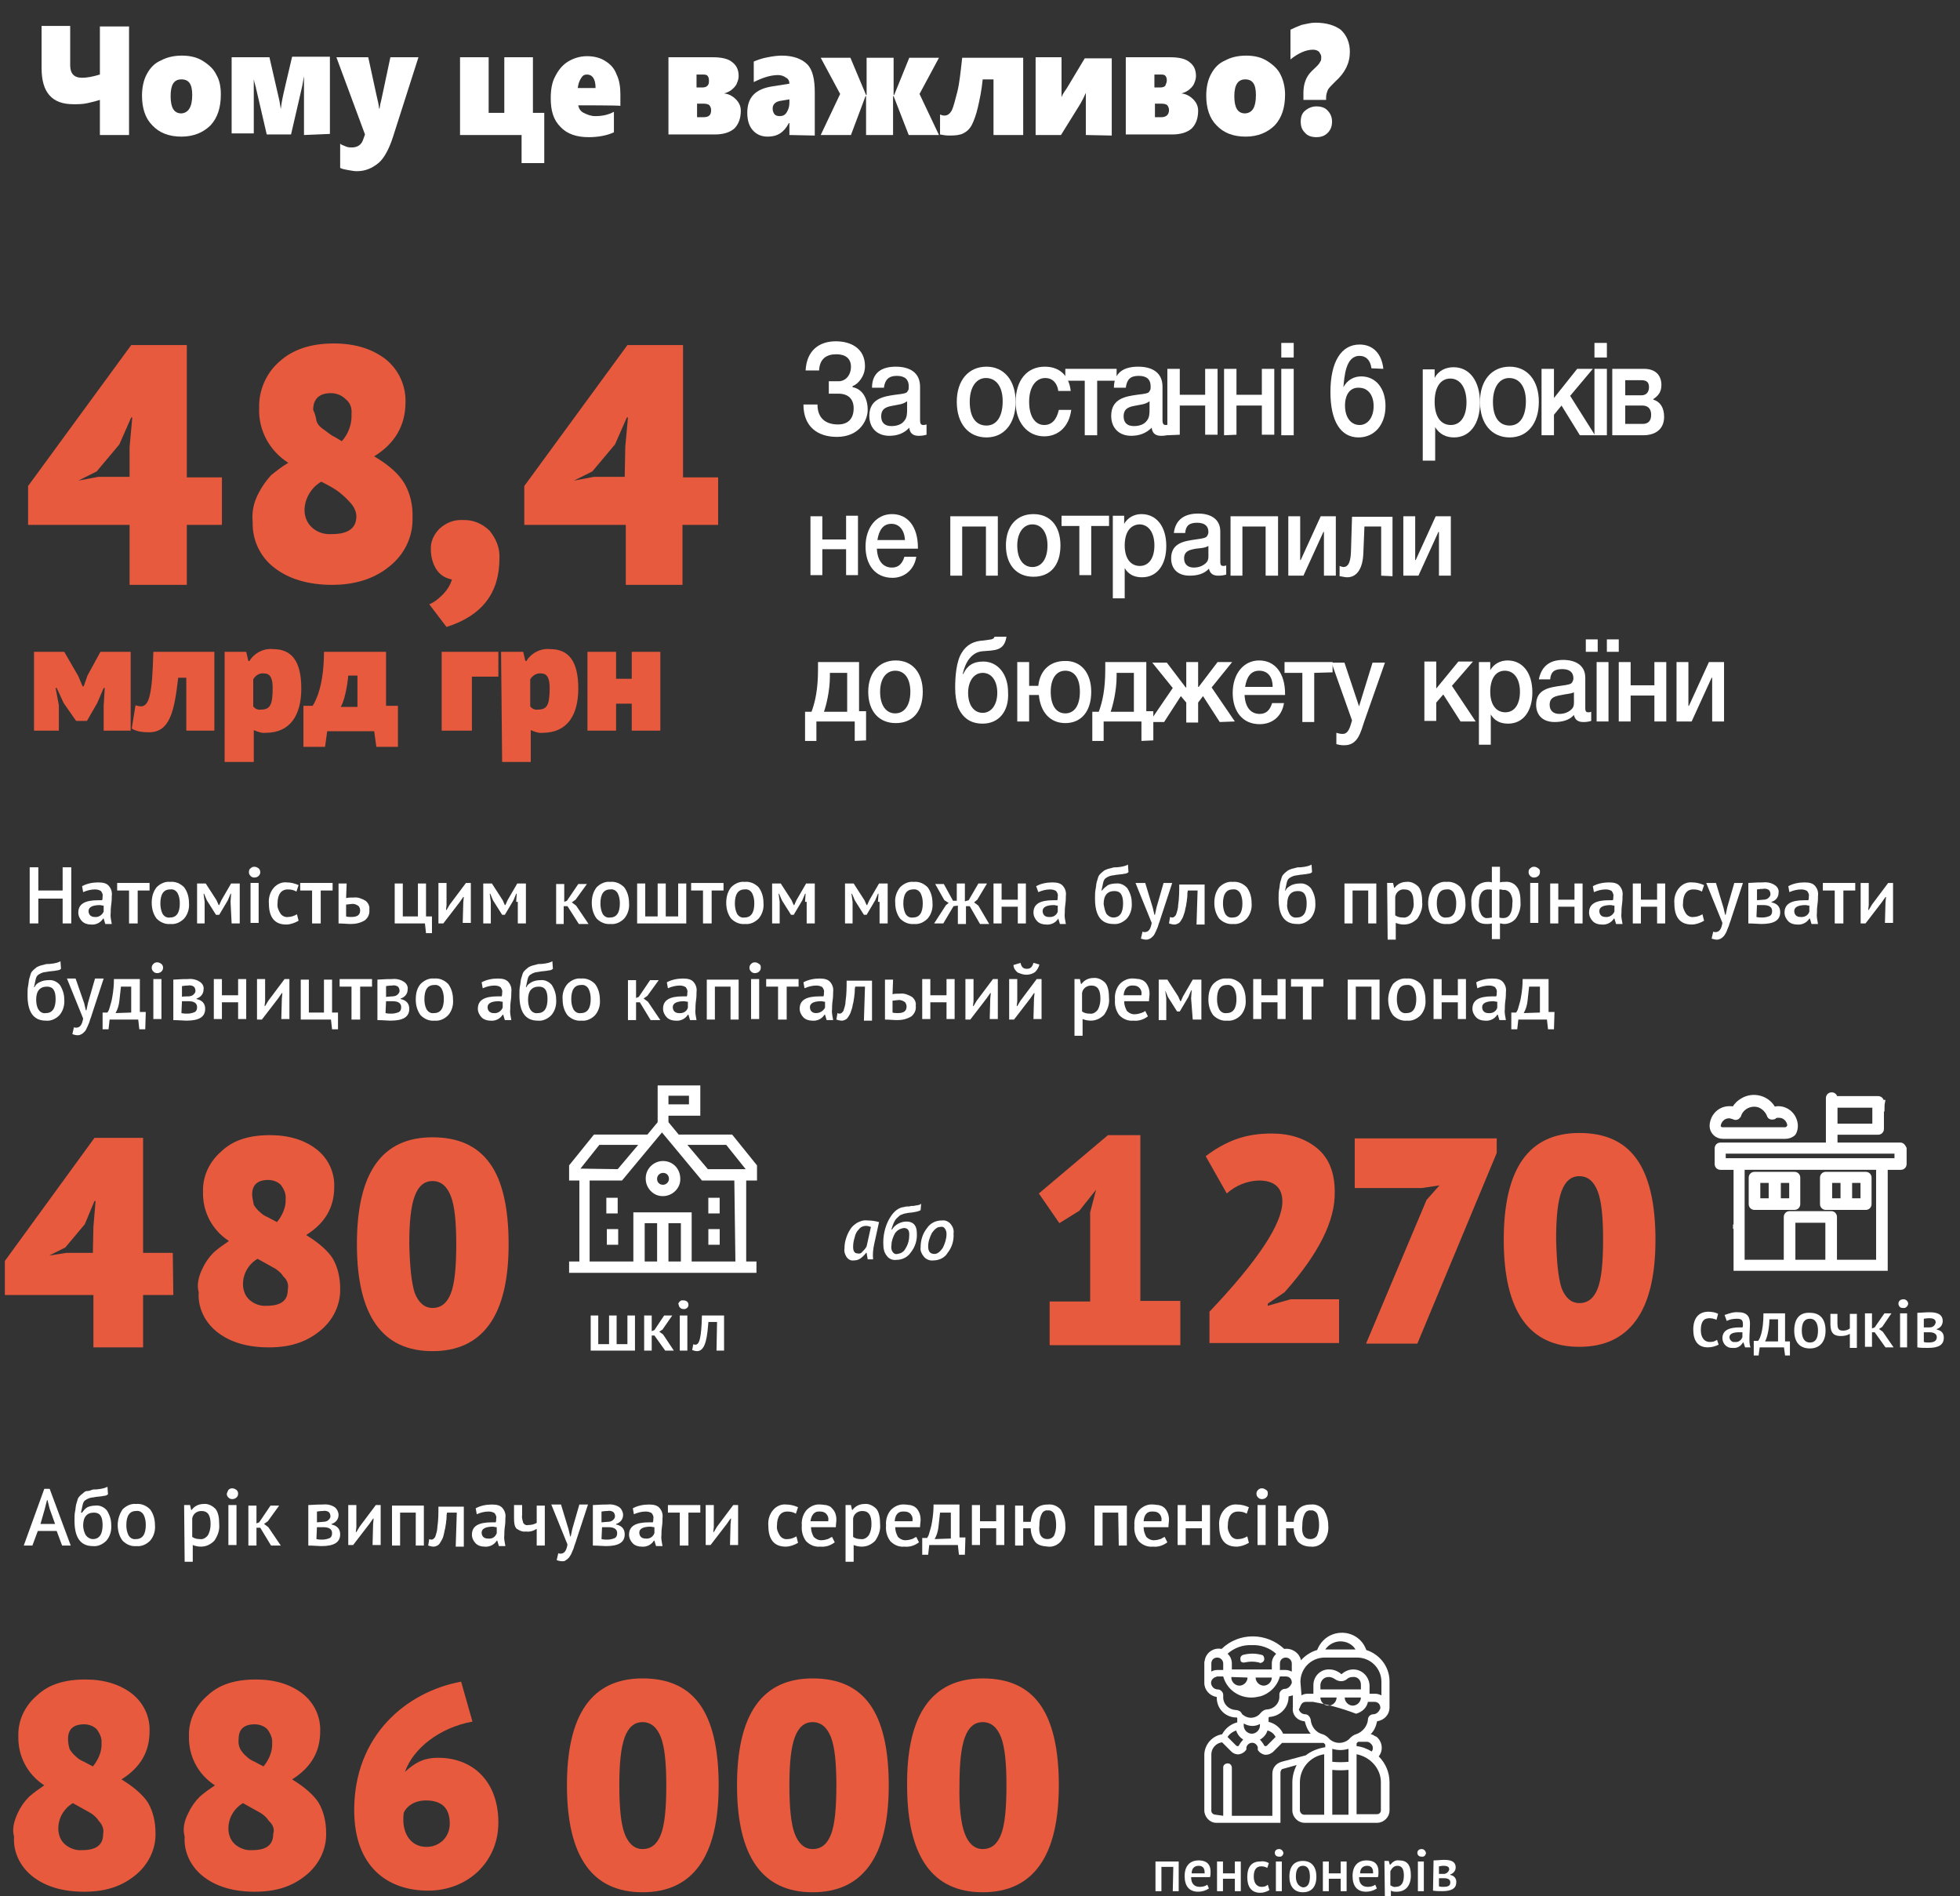 <?xml version="1.0" encoding="utf-8"?>
<!-- Generator: Adobe Illustrator 23.0.6, SVG Export Plug-In . SVG Version: 6.00 Build 0)  -->
<svg version="1.1" id="Слой_1" xmlns="http://www.w3.org/2000/svg" xmlns:xlink="http://www.w3.org/1999/xlink" x="0px" y="0px"
	 viewBox="0 0 363 351.1" style="enable-background:new 0 0 363 351.1;" xml:space="preserve">
<rect x="0" y="0" width="363" height="351.1" fill="#333333" stroke="none"/>
<style type="text/css">
	.st0{fill:#FFFFFF;}
	.st1{fill:#E75A3E;}
	.st2{fill:#FFFFFF;stroke:#FFFFFF;stroke-width:0.75;}
	.st3{fill:none;stroke:#FFFFFF;stroke-width:0.75;}
</style>
<g>
	<path class="st0" d="M18.5,25v-6.5c-0.6,0.2-1.4,0.4-2.3,0.6c-0.9,0.2-1.7,0.2-2.6,0.2c-4,0-5.9-2.2-5.9-6.7V4.8H13v7.3
		c0,1.5,0.7,2.3,2.2,2.3c0.9,0,2-0.2,3.3-0.6V4.9h5.4V25H18.5z"/>
	<path class="st0" d="M40.9,17.5c0,2.4-0.6,4.3-1.9,5.7c-1.3,1.3-3.1,2.1-5.4,2.1c-2.3,0-4.1-0.7-5.4-2.1c-1.3-1.3-1.9-3.2-1.9-5.5
		c0-1.5,0.3-2.9,0.9-4c0.6-1.1,1.4-2,2.6-2.5c1.1-0.6,2.4-0.9,3.9-0.9s2.8,0.3,3.9,1s2,1.5,2.5,2.6C40.7,14.9,40.9,16.2,40.9,17.5z
		 M35.6,17.6c0-2-0.6-2.9-2-2.9s-2,1-2,3.1s0.6,3.2,2,3.2C34.9,20.9,35.6,19.8,35.6,17.6z"/>
	<path class="st0" d="M56.3,25V14.1c-0.1,0.6-0.2,1.2-0.3,1.7c-0.1,0.5-0.8,3.5-2.1,9.1h-4.5l-1.9-8.2c0-0.1-0.1-0.2-0.1-0.5
		c-0.1-0.2-0.1-0.4-0.2-0.7c-0.1-0.2-0.1-0.5-0.2-0.8c0-0.2,0-0.4,0-0.7v10.7h-4.1V10.6h7l1.7,7.4c0.2,0.8,0.3,1.5,0.4,2.2
		c0-0.2,0.1-0.5,0.1-0.7s0.1-0.6,0.2-1.2c0.1-0.6,0.7-3.1,1.8-7.8h7v14.3L56.3,25L56.3,25z"/>
	<path class="st0" d="M66.1,31.7c-0.5,0-1-0.1-1.6-0.2c-0.6-0.1-1.1-0.2-1.5-0.4v-4.5c0.2,0.2,0.5,0.3,1,0.5
		c0.4,0.2,0.8,0.2,1.2,0.2c1,0,1.7-0.5,2-1.3l0.4-1.1l-5.3-14.3h5.9l1.5,6.9c0.3,1.3,0.5,2.1,0.5,2.6h0.1c0-0.2,0.1-0.4,0.1-0.7
		c0.1-0.2,0.7-3.2,1.9-8.8h5.2l-4.7,14.7c-0.7,2.2-1.6,3.9-2.6,4.8C68.9,31.2,67.6,31.7,66.1,31.7z"/>
	<path class="st0" d="M96.6,30.2V25H85.2V10.6h5.3v10.3h2.9V10.6h5.3v10.3h2.1v9.3H96.6z"/>
	<path class="st0" d="M107.1,19.5c0.1,0.6,0.4,1.1,1,1.4c0.6,0.3,1.3,0.6,2.1,0.6c1.3,0,2.4-0.2,3.5-0.8v3.8
		c-1.3,0.6-2.9,0.9-4.7,0.9c-2.2,0-4-0.6-5.2-1.9c-1.3-1.3-1.8-3-1.8-5.3c0-1.5,0.2-2.9,0.8-4c0.6-1.2,1.3-2.1,2.4-2.8
		c1-0.6,2.2-1,3.5-1s2.5,0.3,3.4,0.9c1,0.6,1.7,1.4,2.1,2.5c0.5,1,0.7,2.3,0.7,3.6v2.2C114.9,19.5,107.1,19.5,107.1,19.5z
		 M110.3,16.3c0-1.7-0.6-2.5-1.6-2.5c-0.5,0-0.8,0.2-1.1,0.7c-0.3,0.5-0.5,1-0.6,1.8H110.3L110.3,16.3z"/>
	<path class="st0" d="M137.2,20.5c0,1.4-0.4,2.5-1.2,3.3c-0.8,0.7-2,1.1-3.6,1.1h-8.6V10.6h8.2c1.7,0,2.9,0.3,3.6,0.9
		c0.8,0.6,1.2,1.4,1.2,2.6c0,0.6-0.2,1-0.4,1.5c-0.2,0.4-0.6,0.8-1,1.1s-0.9,0.5-1.3,0.6c0.9,0.1,1.6,0.5,2.2,1.1
		C136.9,19,137.2,19.7,137.2,20.5z M131.3,14.9c0-0.4-0.1-0.7-0.3-0.9s-0.6-0.2-1-0.2h-1v2.4h1c0.5,0,0.8-0.1,1-0.3
		C131.3,15.6,131.3,15.3,131.3,14.9z M131.7,20.4c0-0.4-0.1-0.6-0.3-0.9c-0.2-0.2-0.6-0.3-1-0.3h-1.3v2.5h1.2
		C131.3,21.7,131.7,21.3,131.7,20.4z"/>
	<path class="st0" d="M146.2,25v-2.2h-0.1c-0.9,1.7-2.1,2.5-3.9,2.5c-1.2,0-2.1-0.4-2.8-1.2s-1-1.9-1-3.2c0-2.9,1.5-4.4,4.6-4.9
		l3.2-0.5c0-0.5-0.2-0.9-0.6-1.1c-0.4-0.3-0.9-0.5-1.5-0.5c-1.4,0-2.9,0.5-4.5,1.3v-3.8c0.7-0.3,1.5-0.6,2.6-0.8
		c1-0.2,1.9-0.3,2.6-0.3c2.1,0,3.7,0.6,4.7,1.6s1.4,2.8,1.4,5.2v8L146.2,25L146.2,25z M143.1,20.1c0,0.4,0.1,0.7,0.3,1
		s0.6,0.4,1,0.4c0.6,0,1-0.2,1.3-0.7s0.5-1,0.5-1.8v-0.6l-1.8,0.3C143.5,18.9,143.1,19.4,143.1,20.1z"/>
	<path class="st0" d="M168.3,25l-2.8-7.2h-0.1V25h-5v-7.2h-0.1l-2.7,7.2H152l3.6-7.6l-3.6-6.7h5.5l2.9,6.9h0.1v-6.9h5v6.9h0.1
		l2.8-6.9h5.5l-3.6,6.7l3.6,7.6H168.3z"/>
	<path class="st0" d="M184,25V14.7h-2c-0.2,2.1-0.6,3.9-0.9,5.2c-0.3,1.3-0.7,2.4-1.1,3.2c-0.4,0.8-1,1.3-1.6,1.6s-1.4,0.4-2.5,0.4
		c-0.8,0-1.3-0.1-1.8-0.2v-3.7c0.2,0.1,0.5,0.2,0.8,0.2c0.6,0,1-0.3,1.4-1c0.3-0.7,0.6-1.8,1-3.4s0.6-3.6,0.9-6.3h11.3V25
		C189.5,25,184,25,184,25z"/>
	<path class="st0" d="M201.1,25v-7.8c-0.3,0.7-0.6,1.3-1,2l-3.6,5.8h-4.7V10.6h4.8V18c0.2-0.6,0.6-1.1,1-1.7l3.3-5.5h5v14.3
		L201.1,25L201.1,25z"/>
	<path class="st0" d="M221.9,20.5c0,1.4-0.4,2.5-1.2,3.3c-0.8,0.7-2,1.1-3.6,1.1h-8.6V10.6h8.2c1.7,0,2.9,0.3,3.6,0.9
		c0.8,0.6,1.2,1.4,1.2,2.6c0,0.6-0.2,1-0.4,1.5c-0.2,0.4-0.6,0.8-1,1.1s-0.9,0.5-1.3,0.6c0.9,0.1,1.6,0.5,2.2,1.1
		C221.6,19,221.9,19.7,221.9,20.5z M216.1,14.9c0-0.4-0.1-0.7-0.3-0.9s-0.6-0.2-1-0.2h-1v2.4h1c0.5,0,0.8-0.1,1-0.3
		C215.9,15.6,216.1,15.3,216.1,14.9z M216.5,20.4c0-0.4-0.1-0.6-0.3-0.9c-0.2-0.2-0.6-0.3-1-0.3h-1.3v2.5h1.2
		C215.9,21.7,216.5,21.3,216.5,20.4z"/>
	<path class="st0" d="M238,17.5c0,2.4-0.6,4.3-1.9,5.7c-1.3,1.3-3.1,2.1-5.4,2.1s-4.1-0.7-5.4-2.1c-1.3-1.3-1.9-3.2-1.9-5.5
		c0-1.5,0.3-2.9,0.9-4c0.6-1.1,1.4-2,2.6-2.5c1.1-0.6,2.4-0.9,3.9-0.9s2.8,0.3,3.9,1s2,1.5,2.5,2.6C237.7,14.9,238,16.2,238,17.5z
		 M232.6,17.6c0-2-0.6-2.9-2-2.9c-1.3,0-2,1-2,3.1s0.6,3.2,2,3.2C232,20.9,232.6,19.8,232.6,17.6z"/>
	<path class="st0" d="M250,9.6c0,2.1-0.9,3.9-2.7,5.5c-0.6,0.6-1,1-1.3,1.4c-0.2,0.4-0.4,1-0.4,1.5v0.5h-4.2v-1.3c0-1.7,0.5-3,1.5-4
		c0.6-0.6,1.1-1,1.3-1.3c0.2-0.2,0.3-0.5,0.4-0.6c0.1-0.2,0.1-0.5,0.1-0.8s-0.2-0.6-0.4-0.9c-0.2-0.2-0.6-0.4-1.1-0.4
		c-1.3,0-2.7,0.6-4.2,1.8V5.5c0.6-0.3,1.3-0.6,2.1-0.9c1-0.2,1.7-0.4,2.5-0.4c2.1,0,3.6,0.5,4.7,1.3C249.4,6.5,250,7.9,250,9.6z
		 M246.7,22.5c0,0.8-0.2,1.5-0.8,2.1c-0.6,0.6-1.3,0.8-2.1,0.8s-1.6-0.2-2.1-0.8c-0.6-0.6-0.8-1.2-0.8-2.1c0-0.8,0.2-1.5,0.8-2
		c0.6-0.5,1.3-0.8,2.1-0.8s1.6,0.2,2.1,0.8C246.4,21,246.7,21.7,246.7,22.5z"/>
</g>
<path id="Path_1115" class="st1" d="M19.2,135.3h5v-14.6h-5.6l-2.4,4.4l-0.7,2h-0.2l-0.8-1.9l-2.6-4.5H6.3v14.6h4.6v-4.7l-0.6-3.2
	h0.2l1.3,2.8l2.3,3.3h2l1.9-3.3l1.2-2.8h0.2l-0.2,3.3C19.2,130.7,19.2,135.3,19.2,135.3z M34.4,135.3h5.3v-14.6H28.4
	c-0.2,7.6-0.7,10.1-2.3,10.1c-0.3,0-0.7-0.1-1-0.2l-0.7,4.3c0.6,0.4,1.5,0.7,3.2,0.7c3.9,0,4.7-4,5.4-10.1h1.5v9.8H34.4L34.4,135.3z
	 M41.7,141.1H47v-5.9c0.7,0.3,1.5,0.6,2.2,0.5c4.5,0,6.6-3.2,6.6-8.2c0-5.1-1.8-7.3-5.2-7.3c-1.7-0.2-3.5,0.7-4.4,2.2H46l-0.4-1.7
	h-4v20.4H41.7z M48.9,124.7c1.1,0,1.6,0.8,1.6,2.7c0,3.2-0.5,4-2.2,4c-0.6,0.1-1.1-0.2-1.4-0.6v-5C47.3,125.1,48,124.6,48.9,124.7
	L48.9,124.7z M73.7,130.7h-2.2v-10H60c0,6.2-1.5,9.1-2.1,10h-1.7v7.6h4l0.4-2.9h8.7l0.4,2.9h4L73.7,130.7L73.7,130.7z M63.1,130.9
	c0.6-0.9,1.2-3.5,1.4-5.8h1.7v5.8H63.1z M92.3,120.7H81.8v14.6h5.6v-10h4.9V120.7L92.3,120.7z M93,141.1h5.3v-5.9
	c0.7,0.3,1.5,0.6,2.2,0.5c4.5,0,6.6-3.2,6.6-8.2c0-5.1-1.8-7.3-5.2-7.3c-1.7-0.2-3.5,0.7-4.4,2.2h-0.2l-0.4-1.7h-4.1L93,141.1
	L93,141.1z M100.2,124.7c1.1,0,1.6,0.8,1.6,2.7c0,3.2-0.5,4-2.2,4c-0.6,0.1-1.1-0.2-1.4-0.6v-5C98.6,125.1,99.4,124.6,100.2,124.7
	L100.2,124.7z M117,135.3h5.3v-14.6H117v5h-2.9v-5h-5.3v14.6h5.3v-5h2.9V135.3z"/>
<path id="Path_1486" class="st1" d="M81.4,97.9c1.2-1.1,2.7-1.7,4.3-1.6c1.9-0.1,3.7,0.7,5,2c1.2,1.5,1.9,3.2,1.8,5.1
	c0,6.4-3.2,10.6-9.8,12.7l-3.2-4.2c1-0.4,1.8-1.1,2.5-1.8s1.4-1.7,1.7-2.8c-1.1-0.2-2-0.7-2.7-1.6c-0.8-1.1-1.2-2.5-1.2-3.9
	C79.7,100.4,80.3,99,81.4,97.9z"/>
<path id="Path_1487" class="st1" d="M47.9,91.3c0.6-1.2,1.4-2.3,2.3-3.3c1-0.8,2-1.6,3.2-2.3c-3.5-2.2-5.6-6.1-5.4-10.2
	c-0.1-3.2,1.3-6.4,3.7-8.5c2.5-2.3,5.9-3.4,10.1-3.4c4,0,7.1,1,9.6,2.9c2.4,1.9,3.8,4.9,3.7,8c0,4.2-1.9,7.6-5.8,10
	c2.7,1.6,4.5,3.2,5.6,5c1.1,1.9,1.6,4.2,1.5,6.4c0.1,3.5-1.5,6.8-4.3,9c-2.8,2.3-6.4,3.4-10.6,3.4c-4.4,0-8-1.1-10.6-3.1
	c-2.7-2-4.2-5.2-4.1-8.5C46.6,94.7,47,93,47.9,91.3z M64.8,93c-0.7-0.8-1.5-1.5-2.3-2.1c-0.7-0.5-1.8-1.1-3-1.7
	c-1.9,1.1-3.1,3.2-3.1,5.3c0,1.2,0.5,2.4,1.4,3.2c1,0.9,2.3,1.3,3.7,1.2c3,0,4.5-1.1,4.5-3.3C66,94.7,65.5,93.7,64.8,93L64.8,93z
	 M58.6,77.9c0.2,0.7,0.7,1.2,1.3,1.6c0.5,0.4,1,0.7,1.5,1.1c0.4,0.2,1.1,0.6,1.9,1.1c1.2-1.3,1.9-3.2,1.8-5c0.1-1.1-0.2-2.1-1.1-2.8
	c-0.7-0.7-1.7-1.1-2.7-1.1c-2.2,0-3.3,1.1-3.3,3.1C58.3,76.5,58.5,77.2,58.6,77.9z"/>
<g>
	<path class="st0" d="M150.1,106.6v-11h2.2v4.3h4.4v-4.4h2.2v11h-2.2v-4.8h-4.4v4.8h-2.2V106.6z"/>
	<path class="st0" d="M165.3,107c-3.2,0-5-2.4-5-5.8c0-3.5,2-6,4.9-6c2.9,0,4.8,2.3,4.8,6.2v0.2h-7.6c0.1,2.2,1.1,3.5,2.8,3.5
		c1.2,0,1.9-0.7,2.3-2h2.2C169.3,105.6,167.4,107,165.3,107z M165.1,97c-1.5,0-2.3,1.1-2.6,3h5.1C167.5,98.1,166.5,97,165.1,97z"/>
	<path class="st0" d="M176,106.6v-11h8.8v11h-2.2v-9.1h-4.4v9.1H176z"/>
	<path class="st0" d="M196.4,101c0,3.7-1.9,5.8-5,5.8c-3.2,0-5.1-2.3-5.1-5.8c0-3.6,2-5.8,5.1-5.8C194.5,95.2,196.4,97.4,196.4,101z
		 M188.4,101c0,2.5,1.1,4,2.8,4c1.7,0,2.8-1.5,2.8-4c0-2.4-1.1-3.9-2.8-3.9C189.6,97.1,188.4,98.6,188.4,101z"/>
	<path class="st0" d="M202.1,97.4v9.1h-2.2v-9.1h-3.3v-1.9h8.8v1.9H202.1z"/>
	<path class="st0" d="M208.2,97c0.7-1.2,1.9-1.8,3.2-1.8c2.8,0,4.6,2.3,4.6,5.9c0,3.5-1.7,5.8-4.5,5.8c-1.4,0-2.5-0.5-3.2-1.7v5.6
		h-2.2V95.5h2.1V97L208.2,97z M208.3,101c0,2.4,1.1,3.8,2.8,3.8c1.7,0,2.7-1.5,2.7-3.8c0-2.4-1.1-3.9-2.8-3.9
		C209.3,97.2,208.3,98.6,208.3,101z"/>
	<path class="st0" d="M221.9,95.1c2.3,0,4.1,1,4.1,3.3v5.6c0,0.7,0.2,0.8,0.6,0.8c0.2,0,0.2,0,0.5-0.1v1.7c-0.7,0.2-1.1,0.2-1.5,0.2
		c-0.8,0-1.5-0.3-1.7-1.3c-0.9,1-2.2,1.3-3.6,1.3c-2.1,0-3.4-1.2-3.4-3.2c0-2.9,2.5-3.2,4.5-3.5c1.5-0.2,2-0.3,2.2-0.7
		c0.1-0.2,0.2-0.4,0.2-0.7c0-1.1-0.7-1.7-2.1-1.7c-1.5,0-2.1,0.6-2.2,1.9h-2.1C217.7,96.2,219.4,95.1,221.9,95.1z M221.5,101.6
		c-1.1,0.2-2.2,0.4-2.2,1.8c0,1.1,0.7,1.7,1.8,1.7c0.9,0,1.7-0.3,2.3-0.9c0.5-0.5,0.4-1.2,0.4-1.9v-1.2
		C223.1,101.5,222.3,101.5,221.5,101.6z"/>
	<path class="st0" d="M227.9,106.6v-11h8.8v11h-2.3v-9.1h-4.3v9.1H227.9z"/>
	<path class="st0" d="M238.6,106.6v-11h2.2v8.1h0.1l3.7-8.1h2.8v11h-2.2v-8.1h-0.1l-3.7,8.1H238.6z"/>
	<path class="st0" d="M255.8,106.6v-9.1h-3.1l-0.2,4.9c-0.1,2.9-1.2,4.5-3,4.5c-0.5,0-1.1-0.2-1.4-0.2v-1.9c0.2,0.1,0.6,0.2,0.7,0.2
		c0.7,0,1.3-0.5,1.4-2.7l0.2-6.6h7.5v11L255.8,106.6L255.8,106.6L255.8,106.6z"/>
	<path class="st0" d="M259.9,106.6v-11h2.2v8.1h0.1l3.7-8.1h2.8v11h-2.2v-8.1h-0.1l-3.7,8.1H259.9z"/>
	<path class="st0" d="M158.3,137.2v-3.6h-7.1v3.6h-2.1v-5.4h1.2c0.7-1.9,1.2-4.2,1.2-7.9v-1.3h7.6v9.1h1.3v5.4L158.3,137.2
		L158.3,137.2z M156.9,124.6h-3.2v0.7c0,2.6-0.7,5.4-1.1,6.5h4.3C156.9,131.8,156.9,124.6,156.9,124.6z"/>
	<path class="st0" d="M170.9,128.1c0,3.7-1.9,5.8-5,5.8c-3.2,0-5.1-2.3-5.1-5.8s2-5.8,5.1-5.8C169,122.3,170.9,124.6,170.9,128.1z
		 M163,128.1c0,2.5,1.1,4,2.8,4s2.8-1.5,2.8-4s-1.1-3.9-2.8-3.9S163,125.7,163,128.1z"/>
	<path class="st0" d="M182,134c-2.2,0-3.7-1-4.6-3.1c-0.3-1-0.5-2.1-0.5-3.5c0-2.1,0.2-4.9,1.2-6.5c0.9-1.5,2.2-2.2,4.1-2.3
		c1.2-0.2,1.8-0.1,2-0.7h2.2c-0.4,2.7-2.2,2.5-4.5,2.7c-1.9,0.2-3.1,1.9-3.6,4.2h0.1c0.7-1.5,1.8-2.3,3.7-2.3c2.6,0,4.6,2.2,4.6,5.7
		C186.9,131.7,185,134,182,134z M182,124.6c-1.6,0-2.7,1.5-2.7,3.7c0,2.3,1.1,3.7,2.7,3.7s2.7-1.5,2.7-3.7
		C184.7,126,183.6,124.6,182,124.6z"/>
	<path class="st0" d="M202.1,128.1c0,3.7-1.9,5.8-4.8,5.8c-2.8,0-4.6-2-4.9-5.2h-1.8v4.9h-2.2v-11h2.2v4.4h1.7
		c0.3-2.9,2.2-4.6,4.9-4.6C200.2,122.3,202.1,124.6,202.1,128.1z M194.6,128.1c0,2.5,1,4,2.7,4c1.7,0,2.7-1.5,2.7-4s-1-3.9-2.7-3.9
		C195.6,124.2,194.6,125.7,194.6,128.1z"/>
	<path class="st0" d="M211.4,137.2v-3.6h-7v3.6h-2.1v-5.4h1.2c0.7-1.9,1.2-4.2,1.2-7.9v-1.3h7.6v9.1h1.3v5.4L211.4,137.2
		L211.4,137.2z M210,124.6h-3.2v0.7c0,2.6-0.7,5.4-1.1,6.5h4.3C210,131.8,210,124.6,210,124.6z"/>
	<path class="st0" d="M225.9,133.7l-3.1-4.8l-0.9,1.2v3.7h-2.2v-3.7l-1-1.2l-3.1,4.8h-2.7l4.3-6.3l-3.8-4.7h2.7l3.5,4.6h0.1v-4.7
		h2.2v4.6h0.1l3.5-4.6h2.7l-3.8,4.7l4.3,6.3L225.9,133.7L225.9,133.7z"/>
	<path class="st0" d="M233.3,134.1c-3.2,0-5-2.4-5-5.8c0-3.5,2-6,4.9-6c2.9,0,4.8,2.3,4.8,6.2v0.2h-7.5c0.1,2.2,1.1,3.5,2.8,3.5
		c1.2,0,1.9-0.7,2.3-2h2.2C237.4,132.7,235.6,134.1,233.3,134.1z M233.2,124.2c-1.5,0-2.3,1.1-2.6,3h5.1
		C235.7,125.2,234.7,124.2,233.2,124.2z"/>
	<path class="st0" d="M243.4,124.6v9.1h-2.2v-9.1h-3.3v-2h8.9v1.9L243.4,124.6L243.4,124.6z"/>
	<path class="st0" d="M252.7,133.5c-0.7,2.1-1.2,4.5-3.7,4.5c-0.5,0-0.7,0-1.5-0.2v-2.1c0.7,0.2,0.9,0.2,1.2,0.2
		c1.1,0,1.4-1.5,1.7-2.5l-3.8-10.7h2.4l2.7,8.1l2.5-8.1h2.3L252.7,133.5z"/>
	<path class="st0" d="M270.5,133.6l-3.2-5l-1.3,1.5v3.4h-2.2v-11h2.2v5l4.1-5h2.7l-3.9,4.5l4.4,6.6H270.5z"/>
	<path class="st0" d="M276,124.1c0.7-1.2,1.9-1.8,3.2-1.8c2.8,0,4.6,2.3,4.6,5.9c0,3.5-1.7,5.8-4.5,5.8c-1.4,0-2.5-0.5-3.2-1.7v5.6
		h-2.2v-15.3h2.1C276,122.5,276,124.1,276,124.1z M276,128.1c0,2.4,1.1,3.8,2.8,3.8c1.7,0,2.7-1.5,2.7-3.8c0-2.4-1.1-3.9-2.8-3.9
		C277,124.2,276,125.7,276,128.1z"/>
	<path class="st0" d="M289.5,122.2c2.3,0,4.1,1,4.1,3.3v5.6c0,0.7,0.2,0.8,0.6,0.8c0.2,0,0.2,0,0.5-0.1v1.7
		c-0.7,0.2-1.1,0.2-1.5,0.2c-0.8,0-1.5-0.3-1.7-1.3c-0.9,1-2.2,1.3-3.6,1.3c-2.1,0-3.4-1.2-3.4-3.2c0-2.9,2.5-3.2,4.5-3.5
		c1.5-0.2,2-0.3,2.2-0.7c0.1-0.2,0.2-0.4,0.2-0.7c0-1.1-0.7-1.7-2.1-1.7c-1.5,0-2.1,0.6-2.2,1.9H285
		C285.5,123.3,287.1,122.2,289.5,122.2z M289.2,128.7c-1.1,0.2-2.2,0.4-2.2,1.8c0,1.1,0.7,1.7,1.8,1.7c0.9,0,1.7-0.3,2.3-0.9
		c0.5-0.5,0.4-1.2,0.4-1.9v-1.2C290.9,128.5,290,128.5,289.2,128.7z"/>
	<path class="st0" d="M295.9,120.7h-2.2v-2.3h2.2V120.7z M297.9,133.6h-2.2v-11h2.2V133.6z M299.8,120.7h-2.2v-2.3h2.2V120.7z"/>
	<path class="st0" d="M299.8,133.6v-11h2.2v4.3h4.4v-4.3h2.2v11h-2.2v-4.8H302v4.8H299.8z"/>
	<path class="st0" d="M310.5,133.6v-11h2.2v8.1h0.1l3.7-8.1h2.8v11h-2.2v-8.1H317l-3.7,8.1H310.5z"/>
</g>
<path class="st1" d="M41.1,97.2h-6.5v11.1H24V97.2H5.2V90l19.1-26.1h10.3v24.5h6.5L41.1,97.2L41.1,97.2z M24,82.8l0.5-5.5h-0.2
	l-2.2,5l-4.2,5L14.5,89l3.7-0.7H24V82.8L24,82.8L24,82.8z"/>
<path class="st1" d="M132.9,97.2h-6.5v11.1h-10.5V97.2H97.1V90l19.1-26.1h10.3v24.5h6.5v8.8H132.9z M115.8,82.8l0.5-5.5h-0.2l-2.2,5
	l-4.2,5l-3.4,1.7l3.7-0.7h5.7L115.8,82.8L115.8,82.8L115.8,82.8z"/>
<g>
	<path class="st0" d="M155,80.9c-3.6,0-6.2-1.9-6.2-6h2.6c0,2.7,1.7,3.7,3.8,3.7c1.9,0,2.9-1.1,2.9-3c0-1.8-1.1-2.7-2.8-2.7h-1.8
		v-2.3h1.8c1.3,0,2.3-1.1,2.3-2.7c0-1.5-1-2.3-2.7-2.3c-1.8,0-3.1,0.8-3.2,3h-2.5c0.2-3.7,2.5-5.4,5.6-5.4c2.9,0,5.4,1.4,5.4,4.6
		c0,1.8-1.2,3.3-2.3,3.7v0.2c1.7,0.3,2.8,1.9,2.8,4.2C160.7,77.8,159.2,80.9,155,80.9z"/>
	<path class="st0" d="M165.9,67.9c2.6,0,4.5,1.1,4.5,3.7v6.2c0,0.7,0.2,0.9,0.6,0.9c0.2,0,0.2,0,0.6-0.1v1.9
		c-0.7,0.2-1.1,0.2-1.5,0.2c-0.9,0-1.6-0.4-1.7-1.5c-1,1.1-2.3,1.5-3.7,1.5c-2.2,0-3.7-1.4-3.7-3.7c0-3.2,2.7-3.6,4.8-3.9
		c1.7-0.2,2.2-0.3,2.3-0.7c0.2-0.2,0.2-0.4,0.2-0.9c0-1.2-0.7-1.9-2.2-1.9s-2.2,0.7-2.4,2.2h-2.2C161.5,69,163.3,67.9,165.9,67.9z
		 M165.5,75.1c-1.1,0.2-2.3,0.4-2.3,2c0,1.2,0.7,1.8,1.9,1.8c1,0,1.9-0.3,2.4-1c0.5-0.6,0.5-1.4,0.5-2.1v-1.5
		C167.2,74.9,166.4,74.9,165.5,75.1z"/>
	<path class="st0" d="M188.1,74.4c0,4-2.1,6.6-5.4,6.6s-5.5-2.5-5.5-6.6c0-4,2.2-6.5,5.5-6.5S188.1,70.5,188.1,74.4z M179.6,74.4
		c0,2.8,1.1,4.4,3.1,4.4c1.9,0,3-1.7,3-4.5c0-2.7-1.2-4.3-3.1-4.3C180.8,70,179.6,71.7,179.6,74.4z"/>
	<path class="st0" d="M193.4,80.8c-3.2,0-5.3-2.7-5.3-6.3c0-4.1,2.1-6.6,5.4-6.6c2.8,0,4.5,1.7,4.8,4.5H196
		c-0.2-1.5-1.1-2.4-2.4-2.4c-1.8,0-3,1.7-3,4.4s1.1,4.3,2.8,4.3c1.4,0,2.3-1,2.7-2.8h2.3C198,79,196,80.8,193.4,80.8z"/>
	<path class="st0" d="M203.2,70.5v10.1h-2.3V70.5h-3.6v-2.2h9.5v2.2H203.2z"/>
	<path class="st0" d="M210.8,67.9c2.6,0,4.5,1.1,4.5,3.7v6.2c0,0.7,0.2,0.9,0.6,0.9c0.2,0,0.2,0,0.6-0.1v1.9
		c-0.7,0.2-1.1,0.2-1.5,0.2c-0.9,0-1.6-0.4-1.7-1.5c-1.1,1.1-2.4,1.5-3.8,1.5c-2.2,0-3.7-1.4-3.7-3.7c0-3.2,2.7-3.6,4.8-3.9
		c1.7-0.2,2.2-0.3,2.3-0.7c0.2-0.2,0.2-0.4,0.2-0.9c0-1.2-0.7-1.9-2.2-1.9c-1.6,0-2.2,0.7-2.4,2.2h-2.2
		C206.3,69,208.1,67.9,210.8,67.9z M210.4,75.1c-1.1,0.2-2.3,0.4-2.3,2c0,1.2,0.7,1.8,1.9,1.8c1,0,1.9-0.3,2.4-1
		c0.5-0.6,0.5-1.4,0.5-2.1v-1.5C212.1,74.9,211.3,74.9,210.4,75.1z"/>
	<path class="st0" d="M216.2,80.6V68.3h2.3v4.8h4.7v-4.8h2.3v12.2h-2.3v-5.4h-4.7v5.4L216.2,80.6L216.2,80.6z"/>
	<path class="st0" d="M226.7,80.6V68.3h2.3v4.8h4.7v-4.8h2.3v12.2h-2.3v-5.4H229v5.4L226.7,80.6L226.7,80.6z"/>
	<path class="st0" d="M239.6,66.2h-2.3v-2.7h2.3V66.2z M239.6,80.6h-2.3V68.3h2.3V80.6z"/>
	<path class="st0" d="M254,68.2c-0.2-1.5-1-2.3-2.2-2.3c-2.6,0-2.8,3.8-3,5.8c0.7-1.3,1.9-2,3.3-2c2.7,0,4.5,2.2,4.5,5.5
		c0,3.4-2,5.8-5,5.8c-3.3,0-5.2-3-5.2-8.4c0-5.6,2-8.8,5.4-8.8c2.5,0,4.1,1.7,4.4,4.5L254,68.2L254,68.2z M249.1,75.1
		c0,2.2,1.1,3.6,2.7,3.6c1.5,0,2.6-1.4,2.6-3.5s-1.1-3.4-2.7-3.4C250.1,71.7,249.1,73,249.1,75.1z"/>
	<path class="st0" d="M265.7,70c0.7-1.4,2.1-2,3.5-2c3,0,4.9,2.6,4.9,6.6c0,3.9-1.9,6.4-4.8,6.4c-1.5,0-2.7-0.6-3.5-1.9v6.2h-2.3
		V68.4h2.2L265.7,70L265.7,70z M265.7,74.4c0,2.7,1.1,4.3,3,4.3c1.8,0,2.9-1.6,2.9-4.2s-1.1-4.4-3-4.4
		C266.8,70.1,265.7,71.7,265.7,74.4z"/>
	<path class="st0" d="M285,74.4c0,4-2.1,6.6-5.4,6.6s-5.5-2.5-5.5-6.6c0-4,2.2-6.5,5.5-6.5C282.9,67.9,285,70.5,285,74.4z
		 M276.5,74.4c0,2.8,1.1,4.4,3.1,4.4c1.9,0,3-1.7,3-4.5c0-2.7-1.2-4.3-3.1-4.3C277.7,70,276.5,71.7,276.5,74.4z"/>
	<path class="st0" d="M292.6,80.6l-3.4-5.5l-1.4,1.7v3.8h-2.3V68.3h2.3v5.4l4.3-5.4h2.9l-4.2,5l4.6,7.3H292.6z"/>
	<path class="st0" d="M297.6,66.2h-2.3v-2.7h2.3V66.2z M297.6,80.6h-2.3V68.3h2.3V80.6z"/>
	<path class="st0" d="M304.3,80.6h-5.7V68.3h5.9c2,0,3.2,1.1,3.2,3c0,1.3-0.6,2-1.5,2.6V74c1.3,0.4,2,1.5,2,3.2
		C308.2,79.3,306.8,80.6,304.3,80.6z M301,70.4v2.8h3c0.9,0,1.4-0.6,1.4-1.5c0-1-0.5-1.3-1.5-1.3H301L301,70.4z M301,75.1v3.4h3.2
		c1.1,0,1.6-0.6,1.6-1.7s-0.6-1.7-1.6-1.7H301z"/>
</g>
<path id="Path_1125" class="st0" d="M117.6,250.1v-6.5h-1.4v5.3h-2v-5.3h-1.4v5.3h-2v-5.3h-1.4v6.5H117.6z M123.2,250.1h1.6l-2-3
	l-0.7-0.5l0.6-0.4l1.8-2.6H123l-1.8,2.7l-0.5,0.2v-2.9h-1.4v6.5h1.4v-2.8h0.5L123.2,250.1z M125.9,250.1h1.4v-6.5h-1.4V250.1z
	 M125.7,241.6c0,0.4,0.4,0.8,0.8,0.8h0.1c0.4,0.1,0.9-0.3,0.9-0.7v-0.1c0-0.5-0.4-0.8-0.9-0.8h-0.1c-0.4-0.1-0.8,0.3-0.9,0.7
	C125.7,241.5,125.7,241.5,125.7,241.6L125.7,241.6z M132.7,250.1h1.4v-6.5H130c-0.1,4.3-0.5,5.4-1.2,5.4c-0.1,0-0.3,0-0.4-0.1
	l-0.2,1.1c0.3,0.1,0.6,0.2,0.9,0.2c1.7,0,1.9-3.1,2.1-5.4h1.6L132.7,250.1L132.7,250.1z"/>
<path id="Path_1120" class="st0" d="M217.2,350.2h1.1v-5.5H214v5.5h1.1v-4.5h2.2L217.2,350.2L217.2,350.2z M223.6,349
	c-0.4,0.3-0.9,0.4-1.4,0.4c-1.1,0-1.6-0.7-1.6-1.8h3.5c0.1-0.3,0.1-0.7,0.1-1c0-1.7-1.1-2.1-2.2-2.1c-1.6,0-2.6,1-2.6,2.9
	c0,1.8,0.8,2.9,2.5,2.9c0.7,0,1.4-0.2,2-0.6L223.6,349z M222,345.5c0.7,0,1.1,0.4,1.1,1.2v0.2h-2.4C220.7,346,221.2,345.5,222,345.5
	z M228.7,350.2h1.1v-5.5h-1.1v2.2h-2.2v-2.2h-1.1v5.5h1.1v-2.3h2.2V350.2z M234.8,349c-0.3,0.3-0.7,0.4-1.1,0.4
	c-1.1,0-1.5-0.9-1.5-1.9c0-1.3,0.5-1.9,1.4-1.9c0.4,0,0.8,0.1,1.1,0.3l0.3-0.9c-0.5-0.3-1.1-0.4-1.6-0.3c-1.6,0-2.4,1-2.4,2.9
	c0,1.7,0.7,2.9,2.4,2.9c0.6,0,1.2-0.2,1.7-0.5L234.8,349z M236.3,350.2h1.1v-5.5h-1.1V350.2z M236.1,343.1c0,0.4,0.3,0.7,0.7,0.7
	h0.1c0.4,0.1,0.7-0.2,0.8-0.6l0,0v-0.1c-0.1-0.4-0.4-0.7-0.8-0.7l0,0C236.4,342.4,236.1,342.7,236.1,343.1L236.1,343.1z
	 M238.8,347.5c0,1.7,0.8,2.9,2.5,2.9c1.6,0,2.5-1,2.5-2.9c0-1.7-0.8-2.9-2.5-2.9C239.7,344.6,238.8,345.6,238.8,347.5L238.8,347.5z
	 M240,347.5c0-1.4,0.5-2,1.3-2c1,0,1.3,0.9,1.3,2c0,1.3-0.4,2-1.3,2C240.4,349.3,240,348.5,240,347.5z M248.3,350.2h1.1v-5.5h-1.1
	v2.2h-2.2v-2.2H245v5.5h1.1v-2.3h2.2L248.3,350.2L248.3,350.2z M254.7,349c-0.4,0.3-0.9,0.4-1.4,0.4c-1.1,0-1.6-0.7-1.6-1.8h3.5
	c0.1-0.3,0.1-0.7,0.1-1c0-1.7-1.1-2.1-2.2-2.1c-1.6,0-2.6,1-2.6,2.9c0,1.8,0.8,2.9,2.5,2.9c0.7,0,1.4-0.2,2-0.6L254.7,349z
	 M253.2,345.5c0.7,0,1.1,0.4,1.1,1.2v0.2h-2.4C251.9,346,252.4,345.5,253.2,345.5z M256.5,352.4h1.1v-2.3c0.3,0.2,0.7,0.2,1.1,0.2
	c1.6,0,2.6-1.1,2.6-3c0-2-0.7-2.8-2.2-2.8c-0.7-0.1-1.2,0.3-1.6,0.8h-0.1l-0.2-0.7h-0.8L256.5,352.4z M258.8,345.5
	c0.9,0,1.2,0.7,1.2,1.8c0,1.4-0.5,2.1-1.5,2.1c-0.3,0.1-0.7-0.1-1-0.3v-2.6C257.8,345.9,258.2,345.5,258.8,345.5L258.8,345.5z
	 M262.6,350.2h1.1v-5.5h-1.1V350.2z M262.5,343.1c0,0.4,0.3,0.7,0.7,0.7h0.1c0.4,0.1,0.7-0.2,0.8-0.6l0,0v-0.1
	c-0.1-0.4-0.4-0.7-0.8-0.7l0,0C262.8,342.4,262.5,342.7,262.5,343.1C262.5,343,262.5,343.1,262.5,343.1L262.5,343.1z M265.4,350.1
	c0.6,0.1,1.1,0.1,1.7,0.1c1.7,0,2.6-0.5,2.6-1.6c0.1-0.7-0.4-1.3-1.1-1.4v-0.1c0.6-0.2,1-0.7,1-1.3c0-0.9-0.6-1.4-2.1-1.4
	c-0.7,0-1.3,0.1-2,0.1L265.4,350.1z M266.5,347.8h0.9c0.9,0,1.2,0.3,1.2,0.8c0,0.6-0.4,0.8-1.3,0.8c-0.3,0-0.5,0-0.8-0.1
	L266.5,347.8L266.5,347.8z M266.5,347v-1.4c0.2,0,0.4-0.1,0.8-0.1c0.8,0,1.1,0.2,1.1,0.7c-0.1,0.4-0.5,0.8-1,0.8H266.5L266.5,347z"
	/>
<path id="Path_1124" class="st0" d="M318,248.1c-0.4,0.3-0.8,0.4-1.3,0.4c-1.2,0-1.7-1-1.7-2.2c0-1.5,0.5-2.2,1.6-2.2
	c0.4,0,0.9,0.1,1.3,0.3l0.3-1.1c-0.5-0.3-1.2-0.4-1.8-0.4c-1.8,0-2.8,1.2-2.8,3.3c0,2,0.8,3.3,2.7,3.3c0.7,0,1.4-0.2,2-0.5
	L318,248.1z M319.8,244.6c0.6-0.3,1.2-0.4,1.9-0.4c0.9,0,1.1,0.3,1.1,1.1c0,0.2,0,0.4-0.1,0.5h-0.5c-1.9,0-3.2,0.5-3.2,2
	c0,1,0.8,1.8,1.7,1.8h0.2c0.8,0.1,1.5-0.3,1.9-1h0.1l0.3,0.9h1c-0.2-0.5-0.2-1.1-0.2-1.7c0-0.9,0.1-1.8,0.1-2.7
	c0-1.1-0.4-2.1-2.1-2.1c-0.9-0.1-1.7,0.2-2.6,0.5L319.8,244.6z M321.3,248.5c-0.5,0.1-0.9-0.3-1-0.8v-0.1c0-0.7,0.9-0.9,1.8-0.9h0.6
	v0.9C322.5,248.2,321.9,248.6,321.3,248.5L321.3,248.5z M331.5,248.4h-0.9v-5.2h-4c0,3.4-0.7,4.8-1,5.1h-0.8v2.7h0.9l0.2-1.5h4.5
	l0.2,1.5h0.9L331.5,248.4L331.5,248.4z M326.9,248.4c0.5-0.9,0.8-2.8,0.8-4.1h1.6v4.1H326.9z M332.3,246.4c0,2,0.9,3.3,2.9,3.3
	c1.8,0,2.9-1.2,2.9-3.3c0-2-0.9-3.3-2.9-3.3C333.3,243,332.3,244.2,332.3,246.4L332.3,246.4z M333.7,246.4c0-1.5,0.5-2.2,1.5-2.2
	c1.1,0,1.5,1,1.5,2.2c0,1.5-0.5,2.2-1.5,2.2C334.1,248.6,333.7,247.6,333.7,246.4L333.7,246.4z M339,243.2v2c0,1.7,0.7,2.2,1.9,2.2
	c0.6,0,1.2-0.1,1.7-0.4v2.6h1.3v-6.3h-1.3v2.7c-0.4,0.3-0.8,0.4-1.3,0.4c-0.9,0-1-0.5-1-1.5v-1.6H339V243.2z M349.2,249.5h1.5
	l-2-2.9l-0.7-0.5l0.6-0.4l1.7-2.5H349l-1.8,2.6l-0.5,0.2v-2.8h-1.3v6.2h1.3v-2.7h0.5L349.2,249.5z M351.9,249.5h1.3v-6.3h-1.3V249.5
	z M351.6,241.4c0,0.4,0.3,0.8,0.7,0.8c0,0,0,0,0.1,0h0.1c0.4,0.1,0.8-0.3,0.9-0.7l0,0v-0.1c0-0.4-0.4-0.8-0.8-0.8
	c-0.1,0-0.1,0-0.1,0l0,0C352,240.6,351.6,240.9,351.6,241.4L351.6,241.4L351.6,241.4z M355.1,249.5c0.6,0.1,1.3,0.1,2,0.1
	c2,0,2.9-0.6,2.9-1.9c0-0.8-0.4-1.3-1.3-1.5v-0.1c0.7-0.2,1.1-0.8,1.1-1.5c0-1-0.7-1.6-2.4-1.6c-1,0-1.7,0.1-2.3,0.1L355.1,249.5
	L355.1,249.5z M356.3,246.7h1c1,0,1.4,0.4,1.4,0.9c0,0.7-0.5,1-1.5,1c-0.3,0-0.6,0-0.9-0.1V246.7L356.3,246.7z M356.3,245.8v-1.6
	c0.2,0,0.5-0.1,1-0.1c0.9,0,1.2,0.3,1.2,0.8c-0.1,0.5-0.5,0.9-1.1,0.9L356.3,245.8L356.3,245.8z"/>
<g id="Group_86" transform="translate(1096 1322)">
	<g id="Group_75">
		<g id="Group_74">
			<path id="Path_121" class="st0" d="M-955.8-1103.4v-2.8l-4.6-5.7h-9.9l-1.9-2.3v-1.2h5.9v-5.6h-7.9v6.8l-1.9,2.3h-9.9l-4.6,5.7
				v2.8h1.9v15h-1.9v2.1h34.7v-2.1h-1.9v-15H-955.8z M-972.2-1119.1h3.8v1.6h-3.8V-1119.1z M-988.5-1105.6l3.5-4.4h7.2l-3.8,4.5
				L-988.5-1105.6L-988.5-1105.6L-988.5-1105.6z M-974.3-1088.4h-2.3v-7.1h2.3V-1088.4z M-969.9-1088.4h-2.3v-7.1h2.3V-1088.4z
				 M-959.8-1088.4h-8.1v-9.1h-10.8v9.1h-8.1v-15h6l7.4-8.9l7.4,8.9h6L-959.8-1088.4L-959.8-1088.4z M-957.9-1105.5h-7l-3.8-4.5h7.2
				L-957.9-1105.5L-957.9-1105.5z"/>
		</g>
	</g>
	<g id="Group_77" transform="translate(14.297 43.5)">
		<g id="Group_76">
			<rect id="Rectangle_20" x="-998" y="-1143.7" class="st0" width="2.1" height="2.9"/>
		</g>
	</g>
	<g id="Group_79" transform="translate(14.39 55.5)">
		<g id="Group_78">
			<rect id="Rectangle_21" x="-998" y="-1149.9" class="st0" width="2.1" height="2.9"/>
		</g>
	</g>
	<g id="Group_81" transform="translate(53.484 43.5)">
		<g id="Group_80">
			<rect id="Rectangle_22" x="-1018.3" y="-1143.7" class="st0" width="2.1" height="2.9"/>
		</g>
	</g>
	<g id="Group_83" transform="translate(53.391 55.5)">
		<g id="Group_82">
			<rect id="Rectangle_23" x="-1018.2" y="-1149.9" class="st0" width="2.1" height="2.9"/>
		</g>
	</g>
	<g id="Group_85" transform="translate(29.391 29.391)">
		<g id="Group_84">
			<path id="Path_122" class="st0" d="M-1002.6-1136.4c-1.7,0-3.2,1.4-3.2,3.2v0.1c0,1.7,1.4,3.2,3.1,3.2h0.1c1.7,0,3.2-1.4,3.2-3.1
				v-0.1l0,0C-999.4-1135-1000.8-1136.4-1002.6-1136.4z M-1002.6-1132c-0.7,0-1.1-0.5-1.1-1.1s0.5-1.1,1.1-1.1
				c0.7,0,1.1,0.5,1.1,1.1S-1002-1132-1002.6-1132z"/>
		</g>
	</g>
</g>
<g id="Group_93" transform="translate(-298.162 1224.949)">
	<g id="Group_88" transform="translate(1538.404 131.423)">
		<g id="Group_87">
			<path id="Path_123" class="st2" d="M-907.9-1139h-7.4c-0.4,0-0.7,0.3-0.7,0.7l0,0v4.9c0,0.4,0.3,0.7,0.7,0.7h7.4
				c0.4,0,0.7-0.3,0.7-0.7l0,0v-4.9C-907.2-1138.7-907.5-1139-907.9-1139z M-912.3-1134.1h-2.3v-3.6h2.3V-1134.1z M-908.5-1134.1
				h-2.3v-3.6h2.3V-1134.1z"/>
		</g>
	</g>
	<g id="Group_90" transform="translate(1565.808 131.423)">
		<g id="Group_89">
			<path id="Path_124" class="st2" d="M-922.1-1139h-7.4c-0.4,0-0.7,0.3-0.7,0.7l0,0v4.9c0,0.4,0.3,0.7,0.7,0.7h7.4
				c0.4,0,0.7-0.3,0.7-0.7v-4.9C-921.4-1138.7-921.7-1139-922.1-1139z M-926.4-1134.1h-2.3v-3.6h2.3V-1134.1z M-922.7-1134.1h-2.3
				v-3.6h2.3V-1134.1z"/>
		</g>
	</g>
	<g id="Group_92" transform="translate(1523.162 102.062)">
		<g id="Group_91">
			<path id="Path_125" class="st2" d="M-892.4-1118.6c-0.1-1.8-1.5-3.2-3.3-3.2l0,0c-0.3,0-0.5,0.1-0.8,0.1
				c-1.1-2.1-3.8-2.8-5.8-1.6l0,0c-0.7,0.4-1.2,0.9-1.6,1.6c-0.3-0.1-0.5-0.1-0.8-0.1l0,0c-1.8,0-3.2,1.4-3.3,3.2v0.1
				c0,0.5,0.2,1,0.6,1.4c0.4,0.4,0.9,0.6,1.5,0.6h11.6c0.5,0,1.1-0.2,1.5-0.6C-892.5-1117.5-892.4-1118.1-892.4-1118.6z
				 M-893.9-1118.1c-0.1,0.1-0.3,0.2-0.5,0.2H-906c-0.2,0-0.4-0.1-0.5-0.2s-0.2-0.3-0.2-0.4l0,0c0.1-1,0.9-1.8,1.9-1.8l0,0
				c0.3,0,0.6,0.1,0.9,0.2c0.3,0.2,0.8,0.1,0.9-0.3c0-0.1,0.1-0.1,0.1-0.1c0.5-1.5,2.2-2.3,3.7-1.8c0.8,0.3,1.5,1,1.8,1.8
				c0.1,0.4,0.5,0.5,0.9,0.4c0.1,0,0.1,0,0.1-0.1c0.3-0.2,0.5-0.2,0.9-0.2l0,0c1,0,1.8,0.8,1.9,1.8l0,0
				C-893.7-1118.3-893.8-1118.2-893.9-1118.1L-893.9-1118.1z"/>
		</g>
	</g>
	<path id="Path_126" class="st2" d="M650.1-1013h-12v-2.2h7.9c0.4,0,0.7-0.3,0.7-0.7l0,0v-3.6h0.1c0-0.5,0-0.9,0.1-1.4h-0.2
		c0-0.4-0.3-0.7-0.7-0.7h-7.9c0-0.4-0.3-0.7-0.7-0.7s-0.7,0.3-0.7,0.7l0,0v8.6h-19.9c-0.4,0-0.7,0.3-0.7,0.7l0,0v2.9
		c0,0.4,0.3,0.7,0.7,0.7h2.8v18.7h27.8v-18.7h2.8c0.4,0,0.7-0.3,0.7-0.7l0,0v-2.9C650.7-1012.7,650.5-1013,650.1-1013L650.1-1013z
		 M638.1-1020.2h7.2v3.7h-7.2V-1020.2z M636.6-991.3h-6.3v-7.6h6.3V-991.3z M646-997.4L646-997.4v6.1h-8v-8.3c0-0.4-0.3-0.7-0.7-0.7
		h-7.7c-0.4,0-0.7,0.3-0.7,0.7l0,0v8.3h-8v-17.4H646V-997.4z M649.4-1010.1h-32v-1.6h32V-1010.1z"/>
	<line id="Line_5" class="st3" x1="619.5" y1="-998.2" x2="619.5" y2="-997.4"/>
</g>
<g id="Group_114" transform="translate(-181.855 1520.941)">
	<path id="Shape" class="st0" d="M412.4-1213.1c0.9-0.2,1.7-0.2,2.6,0c0.1,0,0.1,0.1,0.2,0.1c0.4,0,0.8-0.3,0.8-0.7c0,0,0,0,0-0.1
		c0-0.3-0.2-0.7-0.5-0.7c-1.1-0.3-2.3-0.3-3.4,0c-0.4,0.1-0.6,0.5-0.5,0.9v0.1C411.6-1213.2,412-1213,412.4-1213.1L412.4-1213.1
		L412.4-1213.1z"/>
	<path id="Path_138" class="st0" d="M410-1183.4h9v-9.3c0-0.3,0.2-0.7,0.5-0.7l2.5-0.7c-0.5,1-0.8,2.1-0.8,3.2v5.2
		c0,1.2,1,2.3,2.3,2.3h13.4c1.2,0,2.3-1,2.3-2.3l0,0v-5.2c0-1.8-0.7-3.5-2-4.8c0.9-1.1,0.7-2.8-0.5-3.7c0,0,0,0-0.1,0
		c-0.3-0.2-0.6-0.4-0.9-0.4c0.7-0.7,1-1.5,1.2-2.4c1.3-0.2,2.3-1.2,2.3-2.6v-4.8c0-2.7-1.8-5-4.3-5.8c-0.9-2.6-3.7-3.8-6.2-2.9l0,0
		c-1.4,0.5-2.4,1.6-2.9,2.9c-1.1,0.3-2.2,1-3,1.9c-0.3-1.4-1.7-2.3-3.1-2.1l0,0c-3.3-3.1-8.4-3.1-11.6,0c-1.4-0.3-2.8,0.6-3.1,2v0.1
		c-0.1,0.2-0.1,0.4-0.1,0.5v3.7c0,1.3,1,2.4,2.3,2.6v0.1c0,2.1,1.6,3.7,3.7,3.7c0.1,0,0.1,0,0.1,0.1v0.8c-1.2,0.3-2.2,1.1-2.8,2.2
		c-1.8,0.3-3.2,1.8-3.3,3.7v10.4c0,1.2,1,2.3,2.2,2.3h0.1H410L410-1183.4z M427.1-1184.9h-3.7c-0.4,0-0.7-0.3-0.8-0.7v-5.3
		c0-2.6,1.9-4.8,4.5-5.2V-1184.9L427.1-1184.9z M431.6-1184.9h-3v-8.3c1,0.1,2,0.1,3,0V-1184.9z M431.6-1194.7c-1,0.1-2,0.1-3,0
		v-2.4c1,0.3,2,0.3,3,0V-1194.7z M437.6-1190.9v5.2c0,0.4-0.3,0.7-0.7,0.7h-3.8v-11.1C435.6-1195.6,437.6-1193.5,437.6-1190.9z
		 M435.8-1198c0.4,0.4,0.4,1,0.1,1.4c-0.8-0.5-1.8-0.9-2.8-1v-0.5c0.1-0.1,0.1-0.2,0.2-0.2l0.1-0.1h1.6
		C435.3-1198.4,435.5-1198.3,435.8-1198L435.8-1198z M430.1-1217c1.1,0,2.2,0.5,2.8,1.5h-5.6C427.9-1216.4,429-1217,430.1-1217z
		 M422.7-1209.5c0-2.5,2-4.5,4.5-4.5l0,0h6c2.5,0,4.5,2,4.5,4.5l0,0v2.5c-0.4-0.2-0.8-0.3-1.1-0.3h-1.1v-1.6c-0.1-1.6-1.4-2.9-3-2.9
		c-0.8,0-1.5,0.3-2.1,0.8l0,0c-0.1,0.1-0.2,0.1-0.2,0l0,0c-0.6-0.5-1.4-0.8-2.1-0.8c-1.6-0.1-3,1.2-3,2.9v1.6H424
		c-0.4,0-0.8,0.1-1.1,0.3L422.7-1209.5z M426.4-1208.1v-0.9c0.1-0.8,0.7-1.4,1.5-1.4h0.1c0.4,0,0.8,0.2,1.1,0.4l0,0
		c0.7,0.5,1.6,0.5,2.2,0l0,0c0.3-0.3,0.7-0.4,1.1-0.4c0.8-0.1,1.5,0.5,1.5,1.4v0.9H426.4z M433.9-1206.6c0,0.8-0.7,1.5-1.5,1.5l0,0
		c-0.8,0-1.5-0.7-1.5-1.5l0,0H433.9z M429.4-1206.6c0,0.8-0.7,1.5-1.5,1.5s-1.5-0.7-1.5-1.5l0,0H429.4z M422.9-1205.4
		c0.2-0.3,0.5-0.4,0.9-0.4h1.2c2.8,0.5,5.4,1.2,8,2.2c1.1-0.3,2-1.1,2.2-2.2h1.2c0.7,0,1.1,0.5,1.1,1.1c0,0.1,0,0.2-0.1,0.3l0,0
		c-0.2,0.5-0.7,0.9-1.2,0.9s-1,0.4-1,1c-0.1,1.2-1,2.3-2.2,2.7c-0.4,0.1-0.8,0.4-1.1,0.7c-0.1,0.1-0.2,0.2-0.3,0.3l0,0
		c-1,0.8-2.4,0.8-3.4,0l0,0c-0.1-0.1-0.2-0.2-0.3-0.3c-0.3-0.3-0.7-0.6-1.1-0.7c-1.2-0.3-2.1-1.4-2.2-2.7c-0.1-0.5-0.5-1-1-1
		s-1-0.3-1.2-0.9C422.6-1204.7,422.7-1205.1,422.9-1205.4L422.9-1205.4z M423.5-1202.2c0.2,0.8,0.5,1.6,1.1,2.3h-5.1
		c-0.5-1.1-1.5-1.9-2.7-2.2v-0.8c0.1,0,0.1-0.1,0.1-0.1c2-0.1,3.6-1.7,3.6-3.7v-0.1c0.3-0.1,0.5-0.1,0.8-0.2v2.2
		C421.1-1203.4,422.1-1202.3,423.5-1202.2L423.5-1202.2z M416.6-1200.5c0.7,0.2,1.2,0.6,1.5,1.2l-1.6,1.6c-0.1,0.1-0.2,0.1-0.3,0.1
		s-0.2-0.1-0.2-0.1c-0.2-0.4-0.5-0.8-0.8-1.1C415.9-1199.2,416.4-1199.8,416.6-1200.5L416.6-1200.5z M418.9-1212.9
		c0-0.7,0.5-1.1,1.1-1.1s1.1,0.5,1.1,1.1v0.1v1.4c-0.4-0.2-0.8-0.3-1.1-0.3h-1.1V-1212.9z M413.7-1216.3c1.6-0.1,3.3,0.5,4.5,1.6
		c-0.5,0.5-0.8,1.1-0.8,1.8v1.1H410v-1.1c0-0.7-0.3-1.4-0.8-1.8C410.4-1215.8,412.1-1216.4,413.7-1216.3L413.7-1216.3z
		 M417.4-1210.3c0,0.8-0.7,1.5-1.5,1.5l0,0c-0.8,0-1.5-0.7-1.5-1.5l0,0H417.4z M412.9-1210.3c0,0.8-0.7,1.5-1.5,1.5l0,0
		c-0.8,0-1.5-0.7-1.5-1.5v-0.1L412.9-1210.3L412.9-1210.3z M406.2-1212.9c0-0.7,0.5-1.1,1.1-1.1s1.1,0.5,1.1,1.1v0.1v1.1h-1.1
		c-0.4,0-0.8,0.1-1.1,0.3V-1212.9z M410.6-1204.3c-1.2-0.1-2.2-1.1-2.2-2.3v-0.5c0-0.5-0.5-1-1-1l0,0c-0.5,0-1-0.3-1.2-0.9
		s0.2-1.2,0.8-1.4l0,0c0.1,0,0.2-0.1,0.3-0.1h1.1c0.8,2.9,3.8,4.5,6.7,3.7h0.1c1.8-0.5,3.2-1.9,3.7-3.7h1.1c0.7,0,1.1,0.5,1.1,1.1
		c0,0.1,0,0.2-0.1,0.3c-0.2,0.5-0.7,0.9-1.2,0.9s-1,0.5-1,1l0,0v0.5c0,1.2-1,2.2-2.2,2.3c-0.5,0-1,0.3-1.3,0.7
		c-0.8,1-2.2,1.1-3.1,0.4c-0.2-0.1-0.3-0.2-0.4-0.4C411.6-1204.1,411.1-1204.3,410.6-1204.3L410.6-1204.3z M415.2-1201.7v0.3
		c0,0.8-0.7,1.5-1.5,1.5l0,0c-0.8,0-1.5-0.7-1.5-1.5v-0.1v-0.3C413.2-1201.2,414.3-1201.2,415.2-1201.7z M410.8-1200.5
		c0.2,0.7,0.7,1.3,1.3,1.7c-0.3,0.3-0.6,0.7-0.8,1.1c-0.1,0.1-0.1,0.1-0.2,0.1s-0.2,0-0.3-0.1l-1.6-1.6
		C409.6-1199.9,410.2-1200.3,410.8-1200.5z M407-1184.9c-0.4,0-0.8-0.3-0.8-0.7c0,0,0,0,0-0.1v-10.4c0-1.1,0.9-2.1,2-2.2l1.7,1.7
		c0.4,0.4,1,0.6,1.5,0.5s1-0.4,1.3-0.9c-0.1-0.5,0.2-1,0.8-1.2c0.1,0,0.1,0,0.1,0c0.5-0.1,1,0.2,1.2,0.8c0,0.1,0,0.1,0,0.1v0.4
		c0.3,0.5,0.8,0.8,1.3,0.9h0.2c0.5,0,0.9-0.2,1.3-0.5l1.7-1.7h7.7l0.1,0.1c0.1,0.1,0.1,0.1,0.2,0.2v0.5c-1.3,0.2-2.6,0.7-3.6,1.5
		l-4.5,1.2c-1,0.3-1.7,1.1-1.7,2.2v7.8H410v-8.9c0-0.4-0.3-0.8-0.7-0.8c0,0,0,0-0.1,0c-0.4,0-0.8,0.3-0.8,0.7c0,0,0,0,0,0.1v8.9
		L407-1184.9z"/>
</g>
<g id="Group_571">
	<path id="Path_1488" class="st0" d="M11.6,166.4H7.1v4.6H5.5v-10.4h1.6v4.3h4.5v-4.3h1.6V171h-1.6V166.4z"/>
	<path id="Path_1489" class="st0" d="M15.2,164.1c0.9-0.5,2-0.7,3-0.7s1.6,0.2,2,0.7s0.6,1.1,0.5,1.8c0,0.4,0,0.9-0.1,1.6
		s-0.1,1.2-0.1,1.6c-0.1,0.7,0.1,1.3,0.2,2h-1.2l-0.3-1h-0.1c-0.5,0.8-1.4,1.2-2.3,1.1c-0.6,0-1.2-0.2-1.6-0.6
		c-0.4-0.4-0.7-1-0.7-1.6c0-1.6,1.2-2.3,3.7-2.3h0.7c0.1-0.2,0.1-0.4,0.1-0.7c0.1-0.4-0.1-0.7-0.3-1c-0.3-0.2-0.7-0.3-1.1-0.3
		c-0.8,0-1.5,0.2-2.2,0.5L15.2,164.1z M19.2,168.8v-1.1c-0.3,0-0.5-0.1-0.7-0.1c-1.4,0-2.1,0.4-2.1,1.1c0,0.3,0.1,0.6,0.3,0.8
		c0.2,0.2,0.5,0.3,0.8,0.3C18.2,169.9,18.9,169.5,19.2,168.8z"/>
	<path id="Path_1490" class="st0" d="M27.7,164.9h-2.2v6.1h-1.6v-6.1h-2.2v-1.4h6V164.9L27.7,164.9z"/>
	<path id="Path_1491" class="st0" d="M29,164.3c0.7-0.7,1.6-1.1,2.5-1c1-0.1,1.9,0.3,2.6,1c0.6,0.8,0.9,1.8,0.9,2.9
		c0.1,1-0.2,2.1-0.9,2.9c-0.7,0.7-1.6,1.1-2.5,1c-1,0.1-1.9-0.3-2.6-1c-0.6-0.8-0.9-1.8-0.9-2.9C28.1,166.2,28.3,165.2,29,164.3z
		 M30.1,169.2c0.3,0.5,0.8,0.8,1.4,0.7c1.2,0,1.8-0.9,1.8-2.6c0-0.7-0.1-1.3-0.4-1.9c-0.3-0.5-0.8-0.8-1.4-0.7
		c-1.2,0-1.8,0.9-1.8,2.6C29.7,167.9,29.8,168.6,30.1,169.2z"/>
	<path id="Path_1492" class="st0" d="M42.7,167l0.1-1.5h-0.1l-0.5,1.2l-1.6,2.7H40l-1.7-2.7l-0.5-1.2h-0.1l0.2,1.5v4h-1.4v-7.4h1.6
		l2,3.1l0.4,0.9h0.1l0.4-0.9l1.8-3.1h1.6v7.4h-1.5L42.7,167L42.7,167z"/>
	<path id="Path_1493" class="st0" d="M46.4,160.8c0.2-0.2,0.4-0.3,0.7-0.3s0.5,0.1,0.8,0.3c0.2,0.2,0.3,0.4,0.3,0.7
		s-0.1,0.5-0.3,0.7c-0.2,0.2-0.5,0.3-0.8,0.3s-0.5-0.1-0.7-0.3c-0.2-0.2-0.3-0.4-0.3-0.7S46.2,160.9,46.4,160.8z M46.4,163.5h1.5
		v7.4h-1.5V163.5z"/>
	<path id="Path_1494" class="st0" d="M55.3,170.5c-0.7,0.4-1.5,0.7-2.3,0.7c-2.1,0-3.2-1.3-3.2-3.9c-0.1-1,0.2-2.1,0.9-2.9
		c0.6-0.7,1.5-1.1,2.4-1c0.8,0,1.5,0.2,2.2,0.5l-0.4,1.2c-0.5-0.3-1-0.4-1.6-0.4c-1.2,0-1.9,0.9-1.9,2.6c-0.1,0.7,0.2,1.3,0.5,1.8
		s0.9,0.8,1.5,0.7c0.5,0,1.1-0.2,1.6-0.5L55.3,170.5z"/>
	<path id="Path_1495" class="st0" d="M61.6,164.9h-2.2v6.1h-1.6v-6.1h-2.2v-1.4h6L61.6,164.9L61.6,164.9z"/>
	<path id="Path_1496" class="st0" d="M64.1,166.3c0.4-0.1,0.9-0.1,1.4-0.1c0.8-0.1,1.5,0.2,2.2,0.6c0.5,0.4,0.8,1,0.7,1.6
		c0.1,0.8-0.2,1.5-0.8,2c-0.8,0.5-1.7,0.7-2.6,0.7c-0.7,0-1.5-0.1-2.3-0.1v-7.4h1.5L64.1,166.3L64.1,166.3z M64.1,169.7
		c0.3,0.1,0.7,0.1,1,0.1c1.1,0,1.6-0.4,1.6-1.2c0-0.3-0.1-0.7-0.4-0.9c-0.3-0.2-0.8-0.4-1.2-0.3c-0.3,0-0.7,0.1-1,0.1
		C64.1,167.5,64.1,169.7,64.1,169.7z"/>
	<path id="Path_1497" class="st0" d="M80,172.8h-1.1l-0.2-1.8h-5.6v-7.4h1.5v6.1h2.8v-6.1h1.5v6.1H80C80,169.7,80,172.8,80,172.8z"
		/>
	<path id="Path_1498" class="st0" d="M85.8,167.1l0.1-1h-0.1l-0.7,1l-3,3.9h-0.9v-7.5h1.5v4.1l-0.1,0.9h0.1l0.6-1l3-4h0.9v7.4h-1.5
		L85.8,167.1L85.8,167.1z"/>
	<path id="Path_1499" class="st0" d="M95.6,167l0.1-1.5h-0.1l-0.5,1.2l-1.6,2.7H93l-1.7-2.7l-0.5-1.2h-0.1l0.2,1.5v4h-1.4v-7.4h1.6
		l2,3.1l0.4,0.9h0.1l0.4-0.9l1.8-3.1h1.6v7.4h-1.5v-4H95.6z"/>
	<path id="Path_1500" class="st0" d="M105.1,167.8h-0.7v3.3H103v-7.4h1.5v3.3l0.5-0.2l2.1-3.1h1.6l-2.1,2.9l-0.7,0.5l0.8,0.6
		l2.3,3.4h-1.8L105.1,167.8z"/>
	<path id="Path_1501" class="st0" d="M110.5,164.3c0.7-0.7,1.6-1.1,2.5-1c1-0.1,1.9,0.3,2.6,1c0.6,0.8,0.9,1.8,0.9,2.9
		c0.1,1-0.2,2.1-0.9,2.9c-0.7,0.7-1.6,1.1-2.5,1c-1,0.1-1.9-0.3-2.6-1c-0.6-0.8-0.9-1.8-0.9-2.9
		C109.6,166.2,109.8,165.2,110.5,164.3z M111.6,169.2c0.3,0.5,0.8,0.8,1.4,0.7c1.2,0,1.8-0.9,1.8-2.6c0-0.7-0.1-1.3-0.4-1.9
		c-0.3-0.5-0.8-0.8-1.4-0.7c-1.2,0-1.8,0.9-1.8,2.6C111.2,167.9,111.3,168.6,111.6,169.2z"/>
	<path id="Path_1502" class="st0" d="M118,171v-7.4h1.5v6.1h2.3v-6.1h1.5v6.1h2.3v-6.1h1.5v7.4H118z"/>
	<path id="Path_1503" class="st0" d="M134,164.9h-2.2v6.1h-1.6v-6.1H128v-1.4h6V164.9L134,164.9z"/>
	<path id="Path_1504" class="st0" d="M135.4,164.3c0.7-0.7,1.6-1.1,2.5-1c1-0.1,1.9,0.3,2.6,1c0.6,0.8,0.9,1.8,0.9,2.9
		c0.1,1-0.2,2.1-0.9,2.9c-0.7,0.7-1.6,1.1-2.5,1c-1,0.1-1.9-0.3-2.6-1c-0.6-0.8-0.9-1.8-0.9-2.9
		C134.5,166.2,134.7,165.2,135.4,164.3z M136.5,169.2c0.3,0.5,0.8,0.8,1.4,0.7c1.2,0,1.8-0.9,1.8-2.6c0-0.7-0.1-1.3-0.4-1.9
		c-0.3-0.5-0.8-0.8-1.4-0.7c-1.2,0-1.8,0.9-1.8,2.6C136.1,167.9,136.2,168.6,136.5,169.2L136.5,169.2z"/>
	<path id="Path_1505" class="st0" d="M149.1,167l0.1-1.5h-0.1l-0.5,1.2l-1.6,2.7h-0.5l-1.7-2.7l-0.5-1.2h-0.1l0.2,1.5v4H143v-7.4
		h1.6l2,3.1l0.4,0.9h0.1l0.4-0.9l1.8-3.1h1.6v7.4h-1.5v-4H149.1z"/>
	<path id="Path_1506" class="st0" d="M162.6,167l0.1-1.5h-0.1l-0.5,1.2l-1.6,2.7H160l-1.7-2.7l-0.5-1.2h-0.1l0.2,1.5v4h-1.4v-7.4
		h1.6l2,3.1l0.4,0.9h0.1l0.4-0.9l1.8-3.1h1.6v7.4h-1.5v-4H162.6z"/>
	<path id="Path_1507" class="st0" d="M166.7,164.3c0.7-0.7,1.6-1.1,2.5-1c1-0.1,1.9,0.3,2.6,1c0.6,0.8,0.9,1.8,0.9,2.9
		c0.1,1-0.2,2.1-0.9,2.9c-0.7,0.7-1.6,1.1-2.5,1c-1,0.1-1.9-0.3-2.6-1c-0.6-0.8-0.9-1.8-0.9-2.9C165.7,166.2,166,165.2,166.7,164.3z
		 M167.7,169.2c0.3,0.5,0.8,0.8,1.4,0.7c1.2,0,1.8-0.9,1.8-2.6c0-0.7-0.1-1.3-0.4-1.9c-0.3-0.5-0.8-0.8-1.4-0.7
		c-1.2,0-1.8,0.9-1.8,2.6C167.3,167.9,167.4,168.6,167.7,169.2z"/>
	<path id="Path_1508" class="st0" d="M176.6,167.8l-1.9,3.2H173l2.2-3.4l0.5-0.4l-0.8-0.5l-1.7-3h1.6l1.7,3.1h0.7v-3.2h1.5v3.3
		l0.7-0.2l1.8-3.1h1.6l-1.8,3l-0.6,0.5l0.8,0.6l2,3.4h-1.7l-1.9-3.3h-0.7v3.3h-1.5v-3.4L176.6,167.8z"/>
	<path id="Path_1509" class="st0" d="M188.5,167.9h-3v3.1H184v-7.4h1.5v3h3v-3h1.5v7.4h-1.5V167.9z"/>
	<path id="Path_1510" class="st0" d="M191.9,164.1c0.9-0.5,2-0.7,3-0.7s1.6,0.2,2,0.7s0.6,1.1,0.5,1.8c0,0.4,0,0.9-0.1,1.6
		s-0.1,1.2-0.1,1.6c-0.1,0.7,0.1,1.3,0.2,2h-1.1l-0.3-1h0c-0.5,0.8-1.4,1.2-2.3,1.1c-0.6,0-1.2-0.2-1.6-0.6c-0.4-0.4-0.7-1-0.7-1.6
		c0-1.6,1.2-2.3,3.7-2.3h0.7c0.1-0.2,0.1-0.4,0.1-0.7c0.1-0.4-0.1-0.7-0.3-1c-0.3-0.2-0.7-0.3-1.1-0.3c-0.8,0-1.5,0.2-2.2,0.5
		L191.9,164.1z M195.9,168.8v-1.1c-0.3,0-0.5-0.1-0.7-0.1c-1.4,0-2.1,0.4-2.1,1.1c0,0.3,0.1,0.6,0.3,0.8c0.2,0.2,0.5,0.3,0.8,0.3
		C195,169.9,195.7,169.5,195.9,168.8z"/>
	<path id="Path_1511" class="st0" d="M205.2,163.9c0.4-0.2,1-0.3,1.5-0.3c0.8-0.1,1.6,0.3,2.1,0.9c0.5,0.8,0.8,1.7,0.8,2.6
		c0.1,1.1-0.2,2.2-0.9,3c-0.7,0.7-1.6,1.1-2.5,1c-2.3,0-3.4-1.6-3.4-4.7c0-0.7,0-1.2,0.1-1.7c0.1-0.4,0.1-0.9,0.2-1.3
		c0.1-0.3,0.2-0.7,0.3-1s0.3-0.5,0.5-0.7s0.4-0.3,0.6-0.5c0.2-0.1,0.4-0.2,0.7-0.3c0.3-0.1,0.5-0.1,0.8-0.2c0.2-0.1,0.5-0.1,0.9-0.1
		c1.1-0.1,1.7-0.3,2-0.5l0.1,1.4c-0.2,0.2-0.5,0.3-0.8,0.3c-0.3,0.1-0.8,0.1-1.5,0.2c-0.4,0.1-0.8,0.1-1.1,0.2s-0.5,0.2-0.8,0.4
		c-0.3,0.2-0.4,0.5-0.5,0.9c-0.1,0.5-0.2,0.9-0.3,1.4h0.1C204.5,164.4,204.8,164.2,205.2,163.9z M204.9,169.2
		c0.3,0.4,0.8,0.7,1.3,0.7c1.2,0,1.8-0.9,1.8-2.6c0-1.6-0.5-2.3-1.6-2.3c-1.3,0-2,0.8-2,2.4C204.5,168,204.6,168.6,204.9,169.2z"/>
	<path id="Path_1512" class="st0" d="M213.5,168.1l0.3,1.3h0.1l0.3-1.4l1.3-4.5h1.6l-2.2,6.7c-0.1,0.4-0.3,0.8-0.4,1.2
		c-0.1,0.4-0.3,0.7-0.4,1c-0.2,0.4-0.3,0.7-0.5,0.9c-0.2,0.2-0.4,0.4-0.6,0.5c-0.2,0.1-0.4,0.2-0.7,0.2c-0.4,0-0.7-0.1-1-0.2
		l0.3-1.3c0.1,0.1,0.3,0.1,0.4,0.1c0.7,0,1.1-0.5,1.3-1.7l-3-7.4h1.8L213.5,168.1z"/>
	<path id="Path_1513" class="st0" d="M221.8,164.9H220c-0.1,0.3-0.1,0.7-0.1,1s-0.1,0.7-0.1,1c-0.1,0.4-0.1,0.8-0.2,1.1
		c-0.1,0.3-0.1,0.6-0.2,0.9c-0.1,0.3-0.2,0.6-0.3,0.9c-0.1,0.2-0.2,0.4-0.4,0.7c-0.1,0.2-0.3,0.4-0.5,0.5s-0.4,0.2-0.7,0.2
		s-0.7-0.1-1-0.2l0.2-1.2c0.2,0.1,0.3,0.1,0.4,0.1c0.3,0,0.5-0.2,0.7-0.5c0.2-0.6,0.4-1.2,0.4-1.8c0.2-1.3,0.2-2.6,0.2-3.8h4.7v7.4
		h-1.5L221.8,164.9L221.8,164.9z"/>
	<path id="Path_1514" class="st0" d="M225.8,164.3c0.7-0.7,1.6-1.1,2.5-1c1-0.1,1.9,0.3,2.6,1c0.6,0.8,0.9,1.8,0.9,2.9
		c0.1,1-0.2,2.1-0.9,2.9c-0.7,0.7-1.6,1.1-2.5,1c-1,0.1-1.9-0.3-2.6-1c-0.6-0.8-0.9-1.8-0.9-2.9
		C224.9,166.2,225.1,165.2,225.8,164.3z M226.9,169.2c0.3,0.5,0.8,0.8,1.4,0.7c1.2,0,1.8-0.9,1.8-2.6c0-0.7-0.1-1.3-0.4-1.9
		c-0.3-0.5-0.8-0.8-1.4-0.7c-1.2,0-1.8,0.9-1.8,2.6C226.5,167.9,226.6,168.6,226.9,169.2z"/>
	<path id="Path_1515" class="st0" d="M239.2,163.9c0.5-0.2,1-0.3,1.5-0.3c0.8-0.1,1.6,0.3,2.1,0.9c0.5,0.8,0.8,1.7,0.8,2.6
		c0.1,1.1-0.2,2.2-0.9,3c-0.7,0.7-1.6,1.1-2.5,1c-2.3,0-3.4-1.6-3.4-4.7c0-0.7,0-1.2,0.1-1.7c0.1-0.4,0.1-0.9,0.2-1.3
		c0.1-0.3,0.2-0.7,0.3-1c0.1-0.3,0.3-0.5,0.5-0.7s0.4-0.3,0.6-0.5c0.2-0.1,0.4-0.2,0.7-0.3c0.3-0.1,0.5-0.1,0.8-0.2
		c0.2-0.1,0.5-0.1,0.9-0.1c1.1-0.1,1.7-0.3,2-0.5l0.1,1.4c-0.2,0.2-0.5,0.3-0.8,0.3c-0.3,0.1-0.8,0.1-1.5,0.2
		c-0.4,0.1-0.8,0.1-1.1,0.2s-0.5,0.2-0.8,0.4c-0.3,0.2-0.4,0.5-0.5,0.9c-0.1,0.5-0.2,0.9-0.3,1.4h0.1
		C238.3,164.4,238.7,164.2,239.2,163.9z M238.8,169.2c0.3,0.5,0.8,0.8,1.4,0.7c1.2,0,1.8-0.9,1.8-2.6c0-1.6-0.5-2.3-1.6-2.3
		c-1.3,0-2,0.8-2,2.4C238.3,168,238.5,168.6,238.8,169.2L238.8,169.2z"/>
	<path id="Path_1516" class="st0" d="M253.4,164.9h-2.9v6.1H249v-7.4h5.9v7.4h-1.5V164.9L253.4,164.9z"/>
	<path id="Path_1517" class="st0" d="M256.9,163.5h1.1l0.2,0.9h0.1c0.5-0.7,1.3-1.1,2.2-1.1c0.8-0.1,1.6,0.3,2.2,0.9
		c0.5,0.6,0.7,1.6,0.7,2.9c0.1,1.1-0.3,2.1-0.9,3c-0.7,0.7-1.5,1.1-2.5,1.1c-0.5,0-1-0.1-1.5-0.3v3.1H257L256.9,163.5L256.9,163.5z
		 M258.4,166.1v3.4c0.4,0.3,0.9,0.4,1.4,0.4c0.6,0.1,1.1-0.2,1.5-0.7c0.4-0.7,0.6-1.4,0.5-2.1c0-1.6-0.5-2.4-1.7-2.4
		C259.2,164.6,258.5,165.3,258.4,166.1z"/>
	<path id="Path_1518" class="st0" d="M265.4,164.3c0.7-0.7,1.6-1.1,2.5-1c1-0.1,1.9,0.3,2.6,1c0.6,0.8,0.9,1.8,0.9,2.9
		c0.1,1-0.2,2.1-0.9,2.9c-0.7,0.7-1.6,1.1-2.5,1c-1,0.1-1.9-0.3-2.6-1c-0.6-0.8-0.9-1.8-0.9-2.9
		C264.5,166.2,264.8,165.2,265.4,164.3z M266.5,169.2c0.3,0.5,0.8,0.8,1.4,0.7c1.2,0,1.8-0.9,1.8-2.6c0-0.7-0.1-1.3-0.4-1.9
		c-0.3-0.5-0.8-0.8-1.4-0.7c-1.2,0-1.8,0.9-1.8,2.6C266.1,167.9,266.2,168.6,266.5,169.2z"/>
	<path id="Path_1519" class="st0" d="M276.3,171c-0.3,0.1-0.7,0.1-1,0.1c-1.9,0-2.8-1.3-2.8-3.9c-0.1-1,0.2-2.1,0.8-2.9
		c0.6-0.7,1.5-1,2.3-1c0.2,0,0.5,0,0.7,0.1v-2.9h1.5v2.9c0.3-0.1,0.6-0.1,0.9-0.1c0.8-0.1,1.7,0.2,2.2,0.9c0.5,0.6,0.7,1.5,0.7,2.8
		c0.1,1-0.2,2.1-0.8,3c-0.5,0.7-1.4,1.1-2.2,1.1c-0.3,0-0.5-0.1-0.8-0.1v2.9h-1.5L276.3,171L276.3,171z M276.3,169.9v-5.1
		c-0.2-0.1-0.4-0.1-0.7-0.1c-1.1,0-1.7,0.9-1.7,2.6c-0.1,0.7,0.1,1.4,0.4,2c0.2,0.4,0.7,0.8,1.2,0.7
		C275.8,170,276.1,169.9,276.3,169.9z M277.7,164.7v5.2c0.2,0.1,0.5,0.1,0.7,0.1c1.1,0,1.7-0.9,1.7-2.8c0.1-0.7-0.1-1.3-0.4-1.8
		c-0.3-0.4-0.8-0.7-1.4-0.6C278.1,164.7,277.9,164.7,277.7,164.7L277.7,164.7z"/>
	<path id="Path_1520" class="st0" d="M283.4,160.8c0.2-0.2,0.4-0.3,0.7-0.3c0.3,0,0.5,0.1,0.8,0.3s0.3,0.4,0.3,0.7s-0.1,0.5-0.3,0.7
		c-0.2,0.2-0.5,0.3-0.8,0.3s-0.5-0.1-0.7-0.3c-0.2-0.2-0.3-0.4-0.3-0.7S283.2,160.9,283.4,160.8z M283.4,163.5h1.5v7.4h-1.5V163.5z"
		/>
	<path id="Path_1521" class="st0" d="M291.6,167.9h-3v3.1h-1.5v-7.4h1.5v3h3v-3h1.5v7.4h-1.5V167.9z"/>
	<path id="Path_1522" class="st0" d="M295,164.1c0.9-0.5,2-0.7,3-0.7s1.6,0.2,2,0.7s0.6,1.1,0.5,1.8c0,0.4,0,0.9-0.1,1.6
		s-0.1,1.2-0.1,1.6c-0.1,0.7,0.1,1.3,0.2,2h-1.2l-0.3-1h-0.1c-0.5,0.8-1.4,1.2-2.3,1.1c-0.6,0-1.2-0.2-1.6-0.6s-0.7-1-0.7-1.6
		c0-1.6,1.2-2.3,3.7-2.3h0.7c0.1-0.2,0.1-0.4,0.1-0.7c0.1-0.3-0.1-0.7-0.3-1c-0.3-0.2-0.7-0.3-1.1-0.3c-0.8,0-1.5,0.2-2.2,0.5
		L295,164.1z M299,168.8v-1.1c-0.3,0-0.5-0.1-0.7-0.1c-1.4,0-2.1,0.4-2.1,1.1c0,0.3,0.1,0.6,0.3,0.8c0.2,0.2,0.5,0.3,0.8,0.3
		C298,169.9,298.7,169.5,299,168.8L299,168.8z"/>
	<path id="Path_1523" class="st0" d="M306.9,167.9h-3v3.1h-1.5v-7.4h1.5v3h3v-3h1.5v7.4h-1.5V167.9z"/>
	<path id="Path_1524" class="st0" d="M315.6,170.5c-0.7,0.4-1.5,0.7-2.3,0.7c-2.1,0-3.2-1.3-3.2-3.9c-0.1-1,0.2-2.1,0.9-2.9
		c0.6-0.7,1.5-1.1,2.4-1c0.8,0,1.5,0.2,2.2,0.5l-0.4,1.2c-0.5-0.3-1-0.4-1.6-0.4c-1.2,0-1.9,0.9-1.9,2.6c-0.1,0.7,0.2,1.3,0.5,1.8
		s0.9,0.8,1.5,0.7c0.5,0,1.1-0.2,1.6-0.5L315.6,170.5z"/>
	<path id="Path_1525" class="st0" d="M319.2,168.1l0.3,1.3h0.1l0.3-1.4l1.3-4.5h1.6l-2.2,6.7c-0.1,0.4-0.3,0.8-0.4,1.2
		c-0.1,0.3-0.3,0.7-0.4,1s-0.3,0.6-0.5,0.9c-0.2,0.2-0.4,0.4-0.6,0.5s-0.4,0.2-0.7,0.2c-0.4,0-0.7-0.1-1-0.2l0.3-1.3
		c0.1,0.1,0.3,0.1,0.4,0.1c0.7,0,1.1-0.5,1.3-1.7l-3-7.4h1.8L319.2,168.1z"/>
	<path id="Path_1526" class="st0" d="M323.8,163.5c1.4-0.1,2.3-0.1,2.7-0.1c0.8-0.1,1.6,0.1,2.2,0.5c0.5,0.3,0.8,0.9,0.7,1.4
		c0,0.4-0.1,0.7-0.3,1s-0.6,0.6-1,0.7v0.1c1,0.2,1.6,0.8,1.6,1.8c0,1.5-1.1,2.2-3.5,2.2c-0.5,0-1.4-0.1-2.4-0.1L323.8,163.5
		L323.8,163.5z M326.6,166.6c0.3,0,0.7-0.1,0.9-0.3c0.2-0.2,0.4-0.4,0.4-0.7c0-0.3-0.1-0.6-0.3-0.8c-0.3-0.2-0.7-0.3-1.1-0.2
		c-0.2,0-0.5,0-1.1,0.1v2L326.6,166.6L326.6,166.6z M325.3,169.8c0.4,0.1,0.7,0.1,1.1,0.1c0.5,0,0.9-0.1,1.4-0.3
		c0.3-0.2,0.4-0.5,0.4-0.9c0-0.7-0.5-1.1-1.6-1.1h-1.2L325.3,169.8L325.3,169.8z"/>
	<path id="Path_1527" class="st0" d="M331.2,164.1c0.9-0.5,2-0.7,3-0.7s1.6,0.2,2,0.7s0.6,1.1,0.5,1.8c0,0.4,0,0.9-0.1,1.6
		s-0.1,1.2-0.1,1.6c-0.1,0.7,0.1,1.3,0.2,2h-1.2l-0.3-1h-0.1c-0.5,0.8-1.4,1.2-2.3,1.1c-0.6,0-1.2-0.2-1.6-0.6s-0.7-1-0.7-1.6
		c0-1.6,1.2-2.3,3.7-2.3h0.7c0.1-0.2,0.1-0.4,0.1-0.7c0.1-0.4-0.1-0.7-0.3-1c-0.3-0.2-0.7-0.3-1.1-0.3c-0.8,0-1.5,0.2-2.2,0.5
		L331.2,164.1z M335.1,168.8v-1.1c-0.3,0-0.5-0.1-0.7-0.1c-1.4,0-2.1,0.4-2.1,1.1c0,0.3,0.1,0.6,0.3,0.8c0.2,0.2,0.5,0.3,0.8,0.3
		C334.2,169.9,334.9,169.5,335.1,168.8L335.1,168.8z"/>
	<path id="Path_1528" class="st0" d="M343.6,164.9h-2.2v6.1h-1.6v-6.1h-2.2v-1.4h6L343.6,164.9L343.6,164.9z"/>
	<path id="Path_1529" class="st0" d="M349.2,167.1l0.1-1h-0.1l-0.7,1l-3,3.9h-0.9v-7.5h1.5v4.1l-0.1,0.9h0.1l0.6-1l3-4h0.9v7.4h-1.5
		L349.2,167.1L349.2,167.1z"/>
	<path id="Path_1530" class="st0" d="M7.5,181.8c0.4-0.2,1-0.3,1.5-0.3c0.8-0.1,1.6,0.3,2.1,0.9c0.5,0.8,0.8,1.7,0.8,2.6
		c0.1,1.1-0.2,2.2-0.9,3c-0.7,0.7-1.6,1.1-2.5,1c-2.3,0-3.4-1.6-3.4-4.7c0-0.7,0-1.2,0.1-1.7c0.1-0.4,0.1-0.9,0.2-1.3
		c0.1-0.3,0.2-0.7,0.3-1c0.1-0.3,0.3-0.5,0.5-0.7s0.4-0.3,0.6-0.5c0.2-0.1,0.4-0.2,0.7-0.3c0.3-0.1,0.5-0.1,0.8-0.2
		c0.2-0.1,0.5-0.1,0.9-0.1c1.1-0.1,1.7-0.3,2-0.5l0.1,1.4c-0.2,0.2-0.5,0.3-0.8,0.3c-0.3,0.1-0.8,0.1-1.5,0.2
		c-0.4,0.1-0.8,0.1-1.1,0.2s-0.5,0.2-0.8,0.4c-0.3,0.2-0.4,0.5-0.5,0.9c-0.1,0.5-0.2,0.9-0.3,1.4h0.1C6.6,182.3,7,182,7.5,181.8z
		 M7.1,186.9c0.3,0.5,0.8,0.8,1.4,0.7c1.2,0,1.8-0.9,1.8-2.6c0-1.6-0.5-2.3-1.6-2.3c-1.3,0-2,0.8-2,2.4
		C6.7,185.7,6.8,186.4,7.1,186.9z"/>
	<path id="Path_1531" class="st0" d="M15.6,185.8l0.3,1.3H16l0.3-1.4l1.3-4.5h1.6l-2.2,6.7c-0.1,0.4-0.3,0.8-0.4,1.2
		c-0.1,0.4-0.3,0.7-0.4,1c-0.2,0.4-0.3,0.7-0.5,0.9c-0.2,0.2-0.4,0.4-0.6,0.5c-0.2,0.1-0.4,0.2-0.7,0.2c-0.4,0-0.7-0.1-1-0.2
		l0.3-1.3c0.1,0.1,0.3,0.1,0.4,0.1c0.7,0,1.1-0.5,1.3-1.7l-3-7.4H14L15.6,185.8z"/>
	<path id="Path_1532" class="st0" d="M26.9,190.6h-1.1l-0.2-1.8h-5.3l-0.2,1.8H19v-3.1h0.9c0.2-0.3,0.3-0.5,0.4-0.9
		c0.2-0.7,0.4-1.3,0.5-2c0.2-1.1,0.3-2.2,0.3-3.3h4.8v6.1H27L26.9,190.6L26.9,190.6z M24.3,187.5v-4.8h-1.9
		c-0.1,0.9-0.2,1.8-0.3,2.7c-0.1,0.8-0.3,1.5-0.7,2.2L24.3,187.5L24.3,187.5z"/>
	<path id="Path_1533" class="st0" d="M28.4,178.5c0.2-0.2,0.4-0.3,0.7-0.3s0.5,0.1,0.8,0.3c0.2,0.2,0.3,0.4,0.3,0.7
		c0,0.3-0.1,0.5-0.3,0.7s-0.5,0.3-0.8,0.3s-0.5-0.1-0.7-0.3s-0.3-0.4-0.3-0.7C28.1,178.9,28.2,178.7,28.4,178.5z M28.4,181.3h1.5
		v7.4h-1.5V181.3z"/>
	<path id="Path_1534" class="st0" d="M32.1,181.4c1.4-0.1,2.3-0.1,2.7-0.1c0.8-0.1,1.6,0.1,2.2,0.5c0.5,0.3,0.8,0.9,0.7,1.4
		c0,0.4-0.1,0.7-0.3,1s-0.6,0.6-1,0.7v0.1c1,0.2,1.6,0.8,1.6,1.8c0,1.5-1.1,2.2-3.5,2.2c-0.5,0-1.4-0.1-2.4-0.1V181.4z M34.9,184.5
		c0.3,0,0.7-0.1,0.9-0.3c0.2-0.2,0.4-0.4,0.4-0.7s-0.1-0.6-0.3-0.8c-0.3-0.2-0.7-0.3-1.1-0.2c-0.2,0-0.5,0-1.1,0.1v2
		C33.7,184.5,34.9,184.5,34.9,184.5z M33.6,187.6c0.4,0.1,0.7,0.1,1.1,0.1c0.5,0,0.9-0.1,1.4-0.3c0.3-0.2,0.4-0.5,0.4-0.9
		c0-0.7-0.5-1.1-1.6-1.1h-1.2L33.6,187.6L33.6,187.6z"/>
	<path id="Path_1535" class="st0" d="M44.1,185.6h-3v3.1h-1.5v-7.4h1.5v3h3v-3h1.5v7.4h-1.5V185.6z"/>
	<path id="Path_1536" class="st0" d="M52.2,184.9l0.1-1h-0.1l-0.7,1l-3,3.9h-0.9v-7.5h1.5v4.1l-0.1,0.9h0.1l0.6-1l3-4h0.9v7.4h-1.5
		L52.2,184.9L52.2,184.9z"/>
	<path id="Path_1537" class="st0" d="M62.6,190.6h-1.1l-0.2-1.8h-5.6v-7.4h1.5v6.1H60v-6.1h1.5v6.1h1.1V190.6L62.6,190.6z"/>
	<path id="Path_1538" class="st0" d="M68.9,182.7h-2.2v6.1h-1.6v-6.1h-2.2v-1.4h6L68.9,182.7L68.9,182.7z"/>
	<path id="Path_1539" class="st0" d="M69.9,181.4c1.4-0.1,2.3-0.1,2.7-0.1c0.8-0.1,1.6,0.1,2.2,0.5c0.5,0.3,0.8,0.9,0.7,1.4
		c0,0.4-0.1,0.7-0.3,1c-0.2,0.3-0.6,0.6-1,0.7v0.1c1,0.2,1.6,0.8,1.6,1.8c0,1.5-1.1,2.2-3.5,2.2c-0.5,0-1.4-0.1-2.4-0.1L69.9,181.4
		L69.9,181.4z M72.7,184.5c0.3,0,0.7-0.1,0.9-0.3c0.2-0.2,0.4-0.4,0.4-0.7s-0.1-0.6-0.3-0.8c-0.3-0.2-0.7-0.3-1.1-0.2
		c-0.2,0-0.5,0-1.1,0.1v2L72.7,184.5L72.7,184.5z M71.4,187.6c0.4,0.1,0.7,0.1,1.1,0.1c0.5,0,0.9-0.1,1.4-0.3
		c0.3-0.2,0.4-0.5,0.4-0.9c0-0.7-0.5-1.1-1.6-1.1h-1.2L71.4,187.6L71.4,187.6z"/>
	<path id="Path_1540" class="st0" d="M77.9,182.2c0.7-0.7,1.6-1.1,2.5-1c1-0.1,1.9,0.3,2.6,1c0.6,0.8,0.9,1.8,0.9,2.9
		c0.1,1-0.2,2.1-0.9,2.9c-0.7,0.7-1.6,1.1-2.5,1c-1,0.1-1.9-0.3-2.6-1c-0.6-0.8-0.9-1.8-0.9-2.9C77,183.8,77.3,182.9,77.9,182.2z
		 M79,186.9c0.3,0.5,0.8,0.8,1.4,0.7c1.2,0,1.8-0.9,1.8-2.6c0-0.7-0.1-1.3-0.4-1.9c-0.3-0.5-0.8-0.8-1.4-0.7c-1.2,0-1.8,0.9-1.8,2.6
		C78.6,185.7,78.7,186.3,79,186.9z"/>
	<path id="Path_1541" class="st0" d="M89.2,181.9c0.9-0.5,2-0.7,3-0.7s1.6,0.2,2,0.7s0.6,1.1,0.5,1.8c0,0.4,0,0.9-0.1,1.6
		s-0.1,1.2-0.1,1.6c-0.1,0.7,0.1,1.3,0.2,2h-1.2l-0.3-1h-0.1c-0.5,0.8-1.4,1.2-2.3,1.1c-0.6,0-1.2-0.2-1.6-0.6s-0.7-1-0.7-1.6
		c0-1.6,1.2-2.3,3.7-2.3h0.7c0.1-0.2,0.1-0.4,0.1-0.7c0.1-0.4-0.1-0.7-0.3-1c-0.3-0.2-0.7-0.3-1.1-0.3c-0.8,0-1.5,0.2-2.2,0.5
		L89.2,181.9z M93.1,186.6v-1.1c-0.3,0-0.5-0.1-0.7-0.1c-1.4,0-2.1,0.4-2.1,1.1c0,0.3,0.1,0.6,0.3,0.8c0.2,0.2,0.5,0.3,0.8,0.3
		C92.1,187.7,92.8,187.3,93.1,186.6L93.1,186.6z"/>
	<path id="Path_1542" class="st0" d="M98.6,181.8c0.4-0.2,1-0.3,1.5-0.3c0.8-0.1,1.6,0.3,2.1,0.9c0.5,0.8,0.8,1.7,0.8,2.6
		c0.1,1.1-0.2,2.2-0.9,3c-0.7,0.7-1.6,1.1-2.5,1c-2.3,0-3.4-1.6-3.4-4.7c0-0.7,0-1.2,0.1-1.7c0.1-0.4,0.1-0.9,0.2-1.3
		c0.1-0.3,0.2-0.7,0.3-1c0.1-0.3,0.3-0.5,0.5-0.7s0.4-0.3,0.6-0.5c0.2-0.1,0.4-0.2,0.7-0.3c0.3-0.1,0.5-0.1,0.8-0.2
		c0.2-0.1,0.5-0.1,0.9-0.1c1.1-0.1,1.7-0.3,2-0.5l0.1,1.4c-0.2,0.2-0.5,0.3-0.8,0.3c-0.3,0.1-0.8,0.1-1.5,0.2
		c-0.4,0.1-0.8,0.1-1.1,0.2c-0.3,0.1-0.5,0.2-0.8,0.4c-0.3,0.2-0.4,0.5-0.5,0.9c-0.1,0.5-0.2,0.9-0.3,1.4h0.1
		C97.7,182.3,98.2,182,98.6,181.8z M98.2,186.9c0.3,0.5,0.8,0.8,1.4,0.7c1.2,0,1.8-0.9,1.8-2.6c0-1.6-0.5-2.3-1.6-2.3
		c-1.3,0-2,0.8-2,2.4C97.8,185.7,97.9,186.4,98.2,186.9L98.2,186.9z"/>
	<path id="Path_1543" class="st0" d="M105.1,182.2c0.7-0.7,1.6-1.1,2.5-1c1-0.1,1.9,0.3,2.6,1c0.6,0.8,0.9,1.8,0.9,2.9
		c0.1,1-0.2,2.1-0.9,2.9c-0.7,0.7-1.6,1.1-2.5,1c-1,0.1-1.9-0.3-2.6-1c-0.6-0.8-0.9-1.8-0.9-2.9C104.1,184.1,104.4,183,105.1,182.2z
		 M106.2,186.9c0.3,0.5,0.8,0.8,1.4,0.7c1.2,0,1.8-0.9,1.8-2.6c0-0.7-0.1-1.3-0.4-1.9c-0.3-0.5-0.8-0.8-1.4-0.7
		c-1.2,0-1.8,0.9-1.8,2.6C105.8,185.7,105.9,186.3,106.2,186.9L106.2,186.9z"/>
	<path id="Path_1544" class="st0" d="M118.5,185.6h-0.7v3.3h-1.5v-7.4h1.5v3.3l0.5-0.2l2.1-3.1h1.6l-2.1,2.9l-0.7,0.5l0.8,0.6
		l2.3,3.4h-1.8L118.5,185.6z"/>
	<path id="Path_1545" class="st0" d="M123.5,181.9c0.9-0.5,2-0.7,3-0.7s1.6,0.2,2,0.7s0.6,1.1,0.5,1.8c0,0.4,0,0.9-0.1,1.6
		s-0.1,1.2-0.1,1.6c-0.1,0.7,0.1,1.3,0.2,2h-1.2l-0.3-1h-0.1c-0.5,0.8-1.4,1.2-2.3,1.1c-0.6,0-1.2-0.2-1.6-0.6
		c-0.4-0.4-0.7-1-0.7-1.6c0-1.6,1.2-2.3,3.7-2.3h0.7c0.1-0.2,0.1-0.4,0.1-0.7c0.1-0.4-0.1-0.7-0.3-1c-0.3-0.2-0.7-0.3-1.1-0.3
		c-0.8,0-1.5,0.2-2.2,0.5L123.5,181.9z M127.4,186.6v-1.1c-0.3,0-0.5-0.1-0.7-0.1c-1.4,0-2.1,0.4-2.1,1.1c0,0.3,0.1,0.6,0.3,0.8
		c0.2,0.2,0.5,0.3,0.8,0.3C126.5,187.7,127.2,187.3,127.4,186.6z"/>
	<path id="Path_1546" class="st0" d="M135.3,182.7h-2.9v6.1h-1.5v-7.4h5.9v7.4h-1.5V182.7L135.3,182.7z"/>
	<path id="Path_1547" class="st0" d="M139.1,178.5c0.2-0.2,0.4-0.3,0.7-0.3s0.5,0.1,0.8,0.3s0.3,0.4,0.3,0.7c0,0.3-0.1,0.5-0.3,0.7
		s-0.5,0.3-0.8,0.3s-0.5-0.1-0.7-0.3c-0.2-0.2-0.3-0.4-0.3-0.7S138.9,178.7,139.1,178.5z M139.1,181.3h1.5v7.4h-1.5V181.3z"/>
	<path id="Path_1548" class="st0" d="M147.9,182.7h-2.2v6.1h-1.6v-6.1h-2.2v-1.4h6V182.7L147.9,182.7z"/>
	<path id="Path_1549" class="st0" d="M148.8,181.9c0.9-0.5,2-0.7,3-0.7s1.6,0.2,2,0.7s0.6,1.1,0.5,1.8c0,0.4,0,0.9-0.1,1.6
		s-0.1,1.2-0.1,1.6c-0.1,0.7,0.1,1.3,0.2,2h-1.2l-0.3-1h-0.1c-0.5,0.8-1.4,1.2-2.3,1.1c-0.6,0-1.2-0.2-1.6-0.6
		c-0.4-0.4-0.7-1-0.7-1.6c0-1.6,1.2-2.3,3.7-2.3h0.7c0.1-0.2,0.1-0.4,0.1-0.7c0.1-0.4-0.1-0.7-0.3-1c-0.3-0.2-0.7-0.3-1.1-0.3
		c-0.8,0-1.5,0.2-2.2,0.5L148.8,181.9z M152.8,186.6v-1.1c-0.3,0-0.5-0.1-0.7-0.1c-1.4,0-2.1,0.4-2.1,1.1c0,0.3,0.1,0.6,0.3,0.8
		c0.2,0.2,0.5,0.3,0.8,0.3C151.8,187.6,152.4,187.3,152.8,186.6z"/>
	<path id="Path_1550" class="st0" d="M160.2,182.7h-1.8c-0.1,0.3-0.1,0.7-0.1,1s-0.1,0.7-0.1,1c-0.1,0.4-0.1,0.8-0.2,1.1
		c-0.1,0.3-0.1,0.6-0.2,0.9c-0.1,0.3-0.2,0.6-0.3,0.9c-0.1,0.2-0.2,0.4-0.4,0.7c-0.1,0.2-0.3,0.4-0.5,0.5s-0.4,0.2-0.7,0.2
		s-0.7-0.1-1-0.2l0.2-1.2c0.2,0.1,0.3,0.1,0.4,0.1c0.3,0,0.5-0.2,0.7-0.5c0.2-0.6,0.4-1.2,0.4-1.8c0.2-1.3,0.2-2.6,0.2-3.8h4.7v7.4
		H160L160.2,182.7L160.2,182.7z"/>
	<path id="Path_1551" class="st0" d="M165.3,184.1c0.4-0.1,0.9-0.1,1.4-0.1c0.8-0.1,1.5,0.2,2.2,0.6c0.5,0.4,0.8,1,0.7,1.6
		c0.1,0.8-0.2,1.5-0.8,2c-0.8,0.5-1.7,0.7-2.6,0.7c-0.7,0-1.5-0.1-2.3-0.1v-7.4h1.5L165.3,184.1L165.3,184.1z M165.3,187.5
		c0.3,0.1,0.7,0.1,1,0.1c1.1,0,1.6-0.4,1.6-1.2c0-0.3-0.1-0.7-0.4-0.9c-0.3-0.2-0.8-0.4-1.2-0.3c-0.3,0-0.7,0.1-1,0.1L165.3,187.5
		L165.3,187.5z"/>
	<path id="Path_1552" class="st0" d="M175.3,185.6h-3v3.1h-1.5v-7.4h1.5v3h3v-3h1.5v7.4h-1.5V185.6z"/>
	<path id="Path_1553" class="st0" d="M183.4,184.9l0.1-1h-0.1l-0.7,1l-3,3.9h-0.9v-7.5h1.5v4.1l-0.1,0.9h0.1l0.6-1l3-4h0.9v7.4h-1.5
		L183.4,184.9L183.4,184.9z"/>
	<path id="Path_1554" class="st0" d="M191.5,184.9l0.1-1h-0.1l-0.7,1l-3,3.9h-0.9v-7.5h1.5v4.1l-0.1,0.9h0.1l0.6-1l3-4h0.9v7.4h-1.5
		L191.5,184.9L191.5,184.9z M189,178.3c0.2,0.8,0.5,1.1,1.2,1.1s1-0.4,1.2-1.1l1.1,0.3c-0.1,0.5-0.4,1-0.8,1.4
		c-0.4,0.3-1,0.5-1.6,0.5s-1.1-0.2-1.6-0.4c-0.4-0.3-0.8-0.8-0.8-1.4L189,178.3z"/>
	<path id="Path_1555" class="st0" d="M198.9,181.3h1.1l0.2,0.9h0.1c0.5-0.7,1.3-1.1,2.2-1.1c0.8-0.1,1.6,0.3,2.2,0.9
		c0.5,0.6,0.7,1.6,0.7,2.9c0.1,1.1-0.3,2.1-0.9,3c-0.7,0.7-1.5,1.1-2.5,1.1c-0.5,0-1-0.1-1.5-0.3v3.1H199v-10.5H198.9z M200.4,183.9
		v3.4c0.4,0.3,0.9,0.4,1.4,0.4c0.6,0.1,1.1-0.2,1.5-0.7c0.4-0.7,0.5-1.4,0.5-2.1c0-1.6-0.5-2.4-1.7-2.4
		C201.2,182.5,200.5,183.1,200.4,183.9z"/>
	<path id="Path_1556" class="st0" d="M212.6,188.2c-0.8,0.6-1.7,0.9-2.7,0.8c-1,0.1-1.9-0.3-2.6-1c-0.6-0.8-0.9-1.8-0.8-2.9
		c-0.1-1,0.2-2.1,0.9-2.9c0.7-0.7,1.6-1.1,2.6-1c0.3,0,0.7,0.1,1,0.1c0.3,0.1,0.7,0.2,0.9,0.4c0.3,0.2,0.5,0.5,0.7,0.9
		s0.3,0.9,0.3,1.4c0,0.4-0.1,0.9-0.1,1.4h-4.6c0,0.7,0.2,1.2,0.5,1.8c0.4,0.4,1,0.7,1.6,0.6c0.3,0,0.7-0.1,1-0.2s0.6-0.2,0.8-0.4
		L212.6,188.2z M208.1,184.3h3.3v-0.2c0.1-0.4-0.1-0.9-0.4-1.2c-0.3-0.3-0.7-0.4-1.1-0.4C208.8,182.4,208.2,183.1,208.1,184.3z"/>
	<path id="Path_1557" class="st0" d="M220.6,184.9l0.1-1.5h-0.1l-0.5,1.2l-1.6,2.7H218l-1.7-2.7l-0.5-1.2l0,0l0.2,1.5v4h-1.4v-7.5
		h1.6l2,3.1l0.4,0.9h0.1l0.4-0.9l1.8-3.1h1.6v7.4h-1.6L220.6,184.9L220.6,184.9z"/>
	<path id="Path_1558" class="st0" d="M224.7,182.2c0.7-0.7,1.6-1.1,2.5-1c1-0.1,1.9,0.3,2.6,1c0.6,0.8,0.9,1.8,0.9,2.9
		c0.1,1-0.2,2.1-0.9,2.9c-0.7,0.7-1.6,1.1-2.5,1c-1,0.1-1.9-0.3-2.6-1c-0.6-0.8-0.9-1.8-0.9-2.9
		C223.8,183.8,224.1,182.9,224.7,182.2z M225.8,186.9c0.3,0.5,0.8,0.8,1.4,0.7c1.2,0,1.8-0.9,1.8-2.6c0-0.7-0.1-1.3-0.4-1.9
		c-0.3-0.5-0.8-0.8-1.4-0.7c-1.2,0-1.8,0.9-1.8,2.6C225.4,185.7,225.5,186.3,225.8,186.9z"/>
	<path id="Path_1559" class="st0" d="M236.6,185.6h-3v3.1h-1.5v-7.4h1.5v3h3v-3h1.5v7.4h-1.5V185.6z"/>
	<path id="Path_1560" class="st0" d="M245.1,182.7h-2.2v6.1h-1.6v-6.1h-2.2v-1.4h6L245.1,182.7L245.1,182.7z"/>
	<path id="Path_1561" class="st0" d="M254,182.7h-2.9v6.1h-1.5v-7.4h5.9v7.4H254V182.7L254,182.7z"/>
	<path id="Path_1562" class="st0" d="M258,182.2c0.7-0.7,1.6-1.1,2.5-1c1-0.1,1.9,0.3,2.6,1c0.6,0.8,0.9,1.8,0.9,2.9
		c0.1,1-0.2,2.1-0.9,2.9c-0.7,0.7-1.6,1.1-2.5,1c-1,0.1-1.9-0.3-2.6-1c-0.6-0.8-0.9-1.8-0.9-2.9C257.1,184.1,257.4,183.1,258,182.2z
		 M259.1,186.9c0.3,0.5,0.8,0.8,1.4,0.7c1.2,0,1.8-0.9,1.8-2.6c0-0.7-0.1-1.3-0.4-1.9c-0.3-0.5-0.8-0.8-1.4-0.7
		c-1.2,0-1.8,0.9-1.8,2.6C258.7,185.7,258.8,186.3,259.1,186.9L259.1,186.9z"/>
	<path id="Path_1563" class="st0" d="M270,185.6h-3v3.1h-1.5v-7.4h1.5v3h3v-3h1.5v7.4H270V185.6z"/>
	<path id="Path_1564" class="st0" d="M273.4,181.9c0.9-0.5,2-0.7,3-0.7s1.6,0.2,2,0.7s0.6,1.1,0.5,1.8c0,0.4,0,0.9-0.1,1.6
		s-0.1,1.2-0.1,1.6c-0.1,0.7,0.1,1.3,0.2,2h-1.2l-0.3-1h-0.1c-0.5,0.8-1.4,1.2-2.3,1.1c-0.6,0-1.2-0.2-1.6-0.6s-0.7-1-0.7-1.6
		c0-1.6,1.2-2.3,3.7-2.3h0.7c0.1-0.2,0.1-0.4,0.1-0.7c0.1-0.4-0.1-0.7-0.3-1c-0.3-0.2-0.7-0.3-1.1-0.3c-0.8,0-1.5,0.2-2.2,0.5
		L273.4,181.9z M277.3,186.6v-1.1c-0.3,0-0.5-0.1-0.7-0.1c-1.4,0-2.1,0.4-2.1,1.1c0,0.3,0.1,0.6,0.3,0.8c0.2,0.2,0.5,0.3,0.8,0.3
		C276.4,187.7,277.1,187.3,277.3,186.6L277.3,186.6z"/>
	<path id="Path_1565" class="st0" d="M287.8,190.6h-1.1l-0.2-1.8h-5.3l-0.2,1.8h-1.1v-3.1h0.9c0.2-0.3,0.3-0.5,0.4-0.9
		c0.2-0.7,0.4-1.3,0.5-2c0.2-1.1,0.3-2.2,0.3-3.3h4.8v6.1h1.1L287.8,190.6L287.8,190.6z M285.2,187.5v-4.8h-2
		c-0.1,0.9-0.2,1.8-0.3,2.7c-0.1,0.8-0.3,1.5-0.7,2.2L285.2,187.5L285.2,187.5z"/>
</g>
<g id="Group_572">
	<path id="Path_1566" class="st0" d="M10.5,283.5H7l-1,2.7H4.4l3.8-10.5h1l3.9,10.5h-1.6L10.5,283.5z M7.5,282.2h2.7l-1-2.8
		l-0.4-1.6H8.7l-0.4,1.6L7.5,282.2z"/>
	<path id="Path_1567" class="st0" d="M16.2,279.1c0.4-0.2,1-0.3,1.5-0.3c0.8-0.1,1.6,0.3,2.1,0.9c0.5,0.8,0.8,1.7,0.8,2.6
		c0.1,1.1-0.2,2.2-0.9,3c-0.7,0.7-1.6,1.1-2.5,1c-2.3,0-3.4-1.6-3.4-4.7c0-0.7,0-1.2,0.1-1.7c0.1-0.4,0.1-0.9,0.2-1.3
		c0.1-0.3,0.2-0.7,0.3-1s0.3-0.5,0.5-0.7s0.4-0.3,0.6-0.5c0.2-0.2,0.4-0.3,0.7-0.3s0.5-0.1,0.8-0.2c0.2-0.1,0.5-0.1,0.9-0.1
		c1.1-0.1,1.7-0.3,2-0.5l0.1,1.4c-0.2,0.2-0.5,0.3-0.8,0.3c-0.3,0.1-0.8,0.1-1.5,0.2c-0.4,0.1-0.8,0.1-1.1,0.2
		c-0.3,0.1-0.5,0.2-0.8,0.4s-0.4,0.5-0.5,0.9c-0.1,0.5-0.2,0.9-0.3,1.4h0.2C15.5,279.7,15.8,279.3,16.2,279.1z M15.9,284.3
		c0.3,0.4,0.8,0.7,1.3,0.7c1.2,0,1.8-0.9,1.8-2.6c0-1.6-0.5-2.3-1.6-2.3c-1.3,0-2,0.8-2,2.4C15.4,283.1,15.6,283.8,15.9,284.3z"/>
	<path id="Path_1568" class="st0" d="M22.7,279.5c0.7-0.7,1.6-1.1,2.5-1c1-0.1,1.9,0.3,2.6,1c0.6,0.8,0.9,1.8,0.9,2.9
		c0.1,1-0.2,2.1-0.9,2.9c-0.7,0.7-1.6,1.1-2.5,1c-1,0.1-1.9-0.3-2.6-1c-0.6-0.8-0.9-1.8-0.9-2.9C21.8,281.4,22.1,280.4,22.7,279.5z
		 M23.8,284.3c0.3,0.5,0.8,0.8,1.4,0.7c1.2,0,1.8-0.9,1.8-2.6c0-0.7-0.1-1.3-0.4-1.9c-0.3-0.5-0.8-0.8-1.4-0.7
		c-1.2,0-1.8,0.9-1.8,2.6C23.4,283.1,23.5,283.7,23.8,284.3z"/>
	<path id="Path_1569" class="st0" d="M34.1,278.7h1.1l0.2,0.9h0.1c0.5-0.7,1.3-1.1,2.2-1.1c0.8-0.1,1.6,0.3,2.2,0.9
		c0.5,0.6,0.7,1.6,0.7,2.9c0.1,1.1-0.3,2.1-0.9,3c-0.7,0.7-1.5,1.1-2.5,1.1c-0.5,0-1-0.1-1.5-0.3v3.1h-1.5L34.1,278.7L34.1,278.7z
		 M35.6,281.2v3.4c0.4,0.3,0.9,0.4,1.4,0.4c0.6,0.1,1.1-0.2,1.5-0.7c0.4-0.7,0.5-1.4,0.5-2.1c0-1.6-0.5-2.4-1.7-2.4
		C36.4,279.8,35.7,280.4,35.6,281.2z"/>
	<path id="Path_1570" class="st0" d="M42.3,275.9c0.2-0.2,0.4-0.3,0.7-0.3s0.5,0.1,0.8,0.3c0.2,0.2,0.3,0.4,0.3,0.7
		s-0.1,0.5-0.3,0.7c-0.2,0.2-0.5,0.3-0.8,0.3s-0.5-0.1-0.7-0.3s-0.3-0.4-0.3-0.7C42.1,276.3,42.2,276.1,42.3,275.9z M42.3,278.7h1.5
		v7.4h-1.5V278.7z"/>
	<path id="Path_1571" class="st0" d="M48.2,282.9h-0.7v3.3H46v-7.4h1.5v3.3l0.5-0.2l2.1-3.1h1.6l-2.1,2.9l-0.7,0.5l0.8,0.6l2.3,3.4
		h-1.8L48.2,282.9z"/>
	<path id="Path_1572" class="st0" d="M57.1,278.7c1.4-0.1,2.3-0.1,2.7-0.1c0.8-0.1,1.6,0.1,2.2,0.5c0.4,0.3,0.7,0.9,0.7,1.4
		c0,0.4-0.1,0.7-0.3,1c-0.2,0.3-0.6,0.6-1,0.7v0.1c1,0.2,1.6,0.8,1.6,1.8c0,1.5-1.1,2.2-3.5,2.2c-0.5,0-1.4-0.1-2.4-0.1L57.1,278.7
		L57.1,278.7z M59.9,281.8c0.3,0,0.7-0.1,0.9-0.3c0.2-0.2,0.4-0.4,0.4-0.7s-0.1-0.6-0.3-0.8c-0.3-0.2-0.7-0.3-1.1-0.2
		c-0.2,0-0.5,0-1.1,0.1v2L59.9,281.8L59.9,281.8z M58.6,285c0.4,0.1,0.7,0.1,1.1,0.1c0.5,0,0.9-0.1,1.4-0.3c0.3-0.2,0.4-0.5,0.4-0.9
		c0-0.7-0.5-1.1-1.6-1.1h-1.2L58.6,285L58.6,285z"/>
	<path id="Path_1573" class="st0" d="M69.1,282.2l0.1-1h-0.1l-0.7,1l-3,3.9h-0.9v-7.4H66v4.1l-0.1,0.9H66l0.6-1l3-4h0.9v7.4H69
		L69.1,282.2L69.1,282.2z"/>
	<path id="Path_1574" class="st0" d="M77,280.1h-2.9v6.1h-1.5v-7.4h5.9v7.4H77V280.1L77,280.1z"/>
	<path id="Path_1575" class="st0" d="M84.6,280.1h-1.8c-0.1,0.3-0.1,0.7-0.1,1s-0.1,0.7-0.1,1c-0.1,0.4-0.1,0.8-0.2,1.1
		s-0.1,0.6-0.2,0.9c-0.1,0.3-0.1,0.6-0.3,0.9c-0.1,0.2-0.2,0.4-0.4,0.7c-0.1,0.2-0.3,0.4-0.5,0.5s-0.4,0.2-0.7,0.2
		c-0.3,0-0.7-0.1-1-0.2l0.2-1.2c0.2,0.1,0.3,0.1,0.4,0.1c0.3,0,0.5-0.2,0.7-0.5c0.2-0.6,0.4-1.2,0.4-1.8c0.2-1.3,0.2-2.6,0.2-3.8
		h4.7v7.4h-1.5L84.6,280.1L84.6,280.1z"/>
	<path id="Path_1576" class="st0" d="M88.1,279.3c0.9-0.5,2-0.7,3-0.7s1.6,0.2,2,0.7s0.6,1.1,0.5,1.8c0,0.4,0,0.9-0.1,1.6
		c-0.1,0.7-0.1,1.2-0.1,1.6c-0.1,0.7,0.1,1.3,0.2,2h-1.2l-0.3-1H92c-0.5,0.8-1.4,1.2-2.3,1.1c-0.6,0-1.2-0.2-1.6-0.6
		c-0.4-0.4-0.7-1-0.7-1.6c0-1.6,1.2-2.3,3.7-2.3h0.7c0.1-0.2,0.1-0.4,0.1-0.7c0.1-0.4-0.1-0.7-0.3-1c-0.3-0.2-0.7-0.3-1.1-0.3
		c-0.8,0-1.5,0.2-2.2,0.5L88.1,279.3z M92,283.9v-1.1c-0.3,0-0.5-0.1-0.7-0.1c-1.4,0-2.1,0.4-2.1,1.1c0,0.3,0.1,0.6,0.3,0.8
		c0.2,0.2,0.5,0.3,0.8,0.3C91.1,285,91.7,284.7,92,283.9L92,283.9z"/>
	<path id="Path_1577" class="st0" d="M96.7,278.7v1.9c-0.1,0.5,0.1,0.9,0.2,1.4c0.2,0.3,0.5,0.5,0.9,0.4c0.5,0,1.1-0.1,1.6-0.4v-3.2
		h1.5v7.4h-1.5v-3.1c-0.6,0.4-1.3,0.6-2,0.5c-0.7,0.1-1.2-0.2-1.7-0.5c-0.4-0.4-0.5-1-0.5-2v-2.4H96.7L96.7,278.7L96.7,278.7z"/>
	<path id="Path_1578" class="st0" d="M105.3,283.2l0.3,1.3h0.1l0.3-1.4l1.3-4.5h1.6l-2.2,6.7c-0.1,0.4-0.3,0.8-0.4,1.2
		c-0.1,0.4-0.3,0.7-0.4,1s-0.3,0.6-0.5,0.9c-0.2,0.2-0.4,0.4-0.6,0.5c-0.2,0.2-0.4,0.2-0.7,0.2c-0.4,0-0.7-0.1-1-0.2l0.3-1.3
		c0.1,0.1,0.3,0.1,0.4,0.1c0.7,0,1.1-0.5,1.3-1.7l-3-7.4h1.8L105.3,283.2z"/>
	<path id="Path_1579" class="st0" d="M109.8,278.7c1.4-0.1,2.3-0.1,2.7-0.1c0.8-0.1,1.6,0.1,2.2,0.5c0.4,0.3,0.7,0.9,0.7,1.4
		c0,0.4-0.1,0.7-0.3,1s-0.6,0.6-1,0.7v0.1c1,0.2,1.6,0.8,1.6,1.8c0,1.5-1.1,2.2-3.5,2.2c-0.5,0-1.4-0.1-2.4-0.1V278.7z M112.6,281.8
		c0.3,0,0.7-0.1,0.9-0.3s0.4-0.4,0.4-0.7s-0.1-0.6-0.3-0.8c-0.3-0.2-0.7-0.3-1.1-0.2c-0.2,0-0.5,0-1.1,0.1v2L112.6,281.8
		L112.6,281.8z M111.4,285c0.4,0.1,0.7,0.1,1.1,0.1c0.5,0,0.9-0.1,1.4-0.3c0.3-0.2,0.4-0.5,0.4-0.9c0-0.7-0.5-1.1-1.6-1.1h-1.2
		L111.4,285L111.4,285z"/>
	<path id="Path_1580" class="st0" d="M117.2,279.3c0.9-0.5,2-0.7,3-0.7s1.6,0.2,2,0.7s0.6,1.1,0.5,1.8c0,0.4,0,0.9-0.1,1.6
		c-0.1,0.7-0.1,1.2-0.1,1.6c-0.1,0.7,0.1,1.3,0.2,2h-1.2l-0.3-1h-0.1c-0.5,0.8-1.4,1.2-2.3,1.1c-0.6,0-1.2-0.2-1.6-0.6
		c-0.4-0.4-0.7-1-0.7-1.6c0-1.6,1.2-2.3,3.7-2.3h0.7c0.1-0.2,0.1-0.4,0.1-0.7c0.1-0.4-0.1-0.7-0.3-1c-0.3-0.2-0.7-0.3-1.1-0.3
		c-0.8,0-1.5,0.2-2.2,0.5L117.2,279.3z M121.2,283.9v-1.1c-0.3,0-0.5-0.1-0.7-0.1c-1.4,0-2.1,0.4-2.1,1.1c0,0.3,0.1,0.6,0.3,0.8
		s0.5,0.3,0.8,0.3C120.2,285,120.9,284.7,121.2,283.9z"/>
	<path id="Path_1581" class="st0" d="M129.7,280.1h-2.2v6.1h-1.6v-6.1h-2.2v-1.4h6V280.1L129.7,280.1z"/>
	<path id="Path_1582" class="st0" d="M135.3,282.2l0.1-1h-0.1l-0.7,1l-3,3.9h-0.9v-7.4h1.5v4.1l-0.1,0.9h0.1l0.6-1l3-4h0.9v7.4h-1.5
		L135.3,282.2L135.3,282.2z"/>
	<path id="Path_1583" class="st0" d="M147.8,285.7c-0.7,0.4-1.5,0.7-2.3,0.7c-2.1,0-3.2-1.3-3.2-3.9c-0.1-1,0.2-2.1,0.9-2.9
		c0.6-0.7,1.5-1.1,2.4-1c0.8,0,1.5,0.2,2.2,0.5l-0.4,1.2c-0.5-0.3-1-0.4-1.6-0.4c-1.2,0-1.9,0.9-1.9,2.6c-0.1,0.7,0.2,1.3,0.5,1.8
		s0.9,0.8,1.5,0.7c0.5,0,1.1-0.2,1.6-0.5L147.8,285.7z"/>
	<path id="Path_1584" class="st0" d="M154.6,285.6c-0.8,0.6-1.7,0.9-2.7,0.8c-1,0.1-1.9-0.3-2.6-1c-0.6-0.8-0.9-1.8-0.8-2.9
		c-0.1-1,0.2-2.1,0.9-2.9c0.7-0.7,1.6-1.1,2.6-1c0.3,0,0.7,0.1,1,0.1c0.3,0.1,0.7,0.2,0.9,0.4s0.5,0.5,0.7,0.9s0.3,0.9,0.3,1.4
		c0,0.4-0.1,0.9-0.1,1.4h-4.6c0,0.7,0.2,1.2,0.5,1.8c0.4,0.4,1,0.7,1.6,0.6c0.3,0,0.7-0.1,1-0.2c0.3-0.1,0.5-0.3,0.8-0.4
		L154.6,285.6z M150.1,281.7h3.3v-0.2c0.1-0.4-0.1-0.9-0.4-1.2c-0.3-0.3-0.7-0.4-1.1-0.4C150.9,279.8,150.3,280.4,150.1,281.7z"/>
	<path id="Path_1585" class="st0" d="M156.5,278.7h1.1l0.2,0.9h0.1c0.5-0.7,1.3-1.1,2.2-1.1c0.8-0.1,1.6,0.3,2.2,0.9
		c0.5,0.6,0.7,1.6,0.7,2.9c0.1,1.1-0.3,2.1-0.9,3c-0.7,0.7-1.5,1.1-2.5,1.1c-0.5,0-1-0.1-1.5-0.3v3.1h-1.5v-10.5H156.5z M158,281.2
		v3.4c0.4,0.3,0.9,0.4,1.4,0.4c0.6,0.1,1.1-0.2,1.5-0.7c0.4-0.7,0.5-1.4,0.5-2.1c0-1.6-0.5-2.4-1.7-2.4
		C158.8,279.8,158.1,280.4,158,281.2z"/>
	<path id="Path_1586" class="st0" d="M170.2,285.6c-0.8,0.6-1.7,0.9-2.7,0.8c-1,0.1-1.9-0.3-2.6-1c-0.6-0.8-0.9-1.8-0.8-2.9
		c-0.1-1,0.2-2.1,0.9-2.9c0.7-0.7,1.6-1.1,2.6-1c0.3,0,0.7,0.1,1,0.1c0.3,0.1,0.7,0.2,0.9,0.4c0.3,0.2,0.5,0.5,0.7,0.9
		s0.3,0.9,0.3,1.4c0,0.4-0.1,0.9-0.1,1.4h-4.6c0,0.7,0.2,1.2,0.5,1.8c0.4,0.4,1,0.7,1.6,0.6c0.3,0,0.7-0.1,1-0.2
		c0.3-0.1,0.5-0.3,0.8-0.4L170.2,285.6z M165.7,281.7h3.3v-0.2c0.1-0.4-0.1-0.9-0.4-1.2c-0.3-0.3-0.7-0.4-1.1-0.4
		C166.4,279.8,165.8,280.4,165.7,281.7z"/>
	<path id="Path_1587" class="st0" d="M178.7,287.9h-1.1l-0.2-1.8h-5.3l-0.2,1.8h-1.1v-3.1h0.9c0.2-0.3,0.3-0.5,0.4-0.9
		c0.2-0.7,0.4-1.3,0.5-2c0.2-1.1,0.3-2.2,0.3-3.3h4.8v6.1h1.1L178.7,287.9L178.7,287.9z M176.1,284.9v-4.8h-2
		c-0.1,0.9-0.2,1.8-0.3,2.7c-0.1,0.8-0.3,1.5-0.7,2.2L176.1,284.9L176.1,284.9z"/>
	<path id="Path_1588" class="st0" d="M184.5,283h-3v3.1H180v-7.4h1.5v3h3v-3h1.5v7.4h-1.5V283z"/>
	<path id="Path_1589" class="st0" d="M191.7,285.5c-0.5-0.7-0.8-1.6-0.8-2.5h-1.4v3.2H188v-7.4h1.5v3h1.4c0.2-2.1,1.2-3.2,3.2-3.2
		c0.9-0.1,1.8,0.3,2.4,1c0.5,0.9,0.8,1.8,0.8,2.9c0.1,1-0.2,2.1-0.8,2.9c-0.6,0.7-1.5,1.1-2.4,1
		C192.9,286.3,192.2,286.1,191.7,285.5z M194,285c0.5,0,0.9-0.2,1.2-0.6c0.3-0.7,0.4-1.3,0.4-2s-0.1-1.4-0.3-2
		c-0.2-0.4-0.7-0.8-1.2-0.7c-0.5-0.1-1,0.2-1.2,0.7c-0.3,0.6-0.4,1.3-0.4,2C192.3,284.2,192.9,285,194,285L194,285z"/>
	<path id="Path_1590" class="st0" d="M207.1,280.1h-2.9v6.1h-1.5v-7.4h6v7.4h-1.5L207.1,280.1L207.1,280.1z"/>
	<path id="Path_1591" class="st0" d="M216.2,285.6c-0.8,0.6-1.7,0.9-2.7,0.8c-1,0.1-1.9-0.3-2.6-1c-0.6-0.8-0.9-1.8-0.8-2.9
		c-0.1-1,0.2-2.1,0.9-2.9c0.7-0.7,1.6-1.1,2.6-1c0.3,0,0.7,0.1,1,0.1c0.3,0.1,0.7,0.2,0.9,0.4c0.3,0.2,0.5,0.5,0.7,0.9
		s0.3,0.9,0.3,1.4c0,0.4-0.1,0.9-0.1,1.4h-4.6c0,0.7,0.2,1.2,0.5,1.8c0.4,0.4,1,0.7,1.6,0.6c0.3,0,0.7-0.1,1-0.2
		c0.3-0.1,0.5-0.3,0.8-0.4L216.2,285.6z M211.8,281.7h3.3v-0.2c0.1-0.4-0.1-0.9-0.4-1.2c-0.3-0.3-0.7-0.4-1.1-0.4
		C212.5,279.8,211.9,280.4,211.8,281.7z"/>
	<path id="Path_1592" class="st0" d="M222.6,283h-3v3.1h-1.5v-7.4h1.5v3h3v-3h1.5v7.4h-1.5V283z"/>
	<path id="Path_1593" class="st0" d="M231.3,285.7c-0.7,0.4-1.5,0.7-2.3,0.7c-2.1,0-3.2-1.3-3.2-3.9c-0.1-1,0.2-2.1,0.9-2.9
		c0.6-0.7,1.5-1.1,2.4-1c0.8,0,1.5,0.2,2.2,0.5l-0.4,1.2c-0.5-0.3-1-0.4-1.6-0.4c-1.2,0-1.9,0.9-1.9,2.6c-0.1,0.7,0.2,1.3,0.5,1.8
		s0.9,0.8,1.5,0.7c0.5,0,1.1-0.2,1.6-0.5L231.3,285.7z"/>
	<path id="Path_1594" class="st0" d="M233,275.9c0.2-0.2,0.4-0.3,0.7-0.3s0.5,0.1,0.8,0.3s0.3,0.4,0.3,0.7s-0.1,0.5-0.3,0.7
		c-0.2,0.2-0.5,0.3-0.8,0.3s-0.5-0.1-0.7-0.3s-0.3-0.4-0.3-0.7S232.8,276.1,233,275.9z M232.9,278.7h1.5v7.4h-1.5V278.7z"/>
	<path id="Path_1595" class="st0" d="M240.4,285.5c-0.5-0.7-0.8-1.6-0.8-2.5h-1.4v3.2h-1.5v-7.4h1.5v3h1.4c0.2-2.1,1.2-3.2,3.2-3.2
		c0.9-0.1,1.8,0.3,2.4,1c0.5,0.9,0.8,1.8,0.8,2.9c0.1,1-0.2,2.1-0.8,2.9c-0.6,0.7-1.5,1.1-2.4,1C241.8,286.4,241,286.1,240.4,285.5z
		 M242.7,285c0.5,0,0.9-0.2,1.2-0.6c0.3-0.7,0.4-1.3,0.4-2s-0.1-1.4-0.3-2c-0.2-0.4-0.7-0.8-1.2-0.7c-0.5-0.1-1,0.2-1.2,0.7
		c-0.3,0.6-0.4,1.3-0.4,2C241,284.2,241.6,285,242.7,285z"/>
</g>
<g id="Group_573">
	<path id="Path_1596" class="st0" d="M161.9,230.4c-0.2,0.9-0.3,1.9-0.2,2.8h-1l-0.2-1.2h-0.1c-0.3,0.4-0.6,0.7-1,1
		s-0.8,0.4-1.3,0.4c-0.5,0.1-1-0.2-1.3-0.6c-0.3-0.5-0.5-1-0.4-1.6c0-0.7,0.1-1.3,0.3-1.9s0.4-1.1,0.8-1.7c0.3-0.5,0.8-0.9,1.3-1.2
		c0.6-0.3,1.2-0.5,1.9-0.4c0.7,0,1.4,0.1,2.1,0.3L161.9,230.4z M159.7,231.8c0.3-0.3,0.6-0.6,0.8-1l0.8-3.6
		c-0.3-0.1-0.6-0.2-0.9-0.2c-0.5,0-1,0.2-1.3,0.6c-0.4,0.4-0.7,0.9-0.8,1.5c-0.2,0.6-0.3,1.2-0.3,1.8c0,0.8,0.3,1.2,0.8,1.2
		C159.2,232.2,159.5,232.1,159.7,231.8z"/>
	<path id="Path_1597" class="st0" d="M165.2,227.7c0.5-0.9,1.6-1.5,2.7-1.5c1.2,0,1.9,0.7,1.9,2.1c0.1,1.3-0.3,2.6-1.1,3.6
		c-0.6,0.9-1.6,1.4-2.7,1.4c-0.7,0.1-1.4-0.2-1.8-0.8c-0.4-0.5-0.6-1.2-0.6-1.9c-0.1-1.7,0.3-3.5,1.1-4.9s1.7-2.1,2.8-2.2
		c0.2-0.1,0.5-0.1,0.9-0.1c0.3-0.1,0.5-0.1,0.8-0.1c0.2,0,0.4-0.1,0.6-0.1c0.2,0,0.3-0.1,0.5-0.1c0.1-0.1,0.2-0.1,0.3-0.2l-0.1,1.2
		c-0.3,0.2-1.1,0.4-2.3,0.5c-0.4,0.1-0.7,0.1-0.9,0.2c-0.3,0.1-0.6,0.2-0.8,0.4c-0.3,0.3-0.6,0.5-0.8,0.9c-0.3,0.5-0.4,1-0.6,1.5
		L165.2,227.7L165.2,227.7z M165.3,231.8c0.2,0.3,0.5,0.5,0.9,0.4c0.7-0.1,1.2-0.4,1.5-1c0.5-0.8,0.7-1.6,0.7-2.6
		c0-0.8-0.3-1.2-1-1.2c-0.7,0.1-1.2,0.4-1.6,0.9c-0.4,0.7-0.7,1.5-0.7,2.3C165,231,165.1,231.5,165.3,231.8L165.3,231.8z"/>
	<path id="Path_1598" class="st0" d="M171.7,227.4c0.6-0.9,1.6-1.4,2.7-1.4c0.7-0.1,1.3,0.2,1.7,0.7s0.6,1.1,0.5,1.7
		c0.1,1.3-0.3,2.6-1.1,3.6c-0.5,0.9-1.6,1.4-2.6,1.4c-0.7,0.1-1.4-0.2-1.8-0.7c-0.4-0.5-0.7-1.1-0.6-1.7
		C170.5,229.6,170.9,228.4,171.7,227.4z M173.1,232.2c0.5,0,1-0.4,1.5-1.1c0.4-0.8,0.7-1.7,0.7-2.6c0-0.4-0.1-0.7-0.3-1
		s-0.5-0.4-0.9-0.3c-0.5,0-1,0.4-1.5,1.1c-0.4,0.8-0.7,1.6-0.7,2.5C171.9,231.8,172.3,232.2,173.1,232.2z"/>
</g>
<path id="Path_1601" class="st1" d="M80.1,210.6c4.8,0,8.3,1.6,10.6,4.8c2.3,3.1,3.5,8.2,3.5,15c0,6.6-1.2,11.6-3.6,14.9
	s-5.9,4.9-10.5,4.9c-9.3,0-14-6.6-14-19.8S70.7,210.6,80.1,210.6z M76.8,239.4c0.7,1.8,1.8,2.8,3.3,2.8c1.6,0,2.7-0.9,3.4-2.7
	c0.7-1.8,1-4.8,1-9.1c0-4.1-0.3-7.1-1-8.9s-1.8-2.8-3.4-2.8c-1.5,0-2.6,0.9-3.3,2.8c-0.7,1.9-1,4.8-1,8.9
	C75.9,234.5,76.2,237.5,76.8,239.4L76.8,239.4z"/>
<path id="Path_1603_1_" class="st1" d="M237.9,239.3l-3.1,2.1v0.4l4.2-1.2h9v8.1h-24v-5.8c9-9.5,13.5-16.3,13.5-20.4
	c0-2.6-1.5-3.9-4.4-3.9c-2.2,0.1-4.2,0.9-5.9,2.4l-3.9-6.9c1.7-1.3,3.6-2.4,5.5-3.1c2.2-0.8,4.4-1.1,6.7-1.1c3.4,0,6.2,0.9,8.4,2.7
	c2.2,1.8,3.3,4.5,3.3,8.1C247.3,226.1,244.2,232.2,237.9,239.3z"/>
<path id="Path_1604_1_" class="st1" d="M253,248.8l11.2-26.6l2.4-2.7l-3.3,0.5h-12.4v-9.2h26.3v2.7l-14.7,35.3L253,248.8L253,248.8z
	"/>
<path id="Path_1605" class="st1" d="M119,310.8c4.8,0,8.3,1.6,10.6,4.8s3.5,8.2,3.5,15c0,6.6-1.2,11.6-3.6,14.9
	c-2.4,3.3-5.9,4.9-10.5,4.9c-9.3,0-14-6.6-14-19.8C105,317.5,109.6,310.8,119,310.8z M115.7,339.6c0.7,1.8,1.8,2.8,3.3,2.8
	c1.6,0,2.7-0.9,3.4-2.7s1-4.8,1-9.1c0-4.1-0.3-7.1-1-8.9c-0.7-1.8-1.8-2.8-3.4-2.8c-1.5,0-2.6,0.9-3.3,2.8c-0.7,1.9-1,4.8-1,8.9
	C114.7,334.7,115,337.8,115.7,339.6L115.7,339.6z"/>
<path id="Path_1606" class="st1" d="M150.5,310.8c4.8,0,8.3,1.6,10.6,4.8s3.5,8.2,3.5,15c0,6.6-1.2,11.6-3.6,14.9
	c-2.4,3.3-5.9,4.9-10.5,4.9c-9.3,0-14-6.6-14-19.8C136.5,317.5,141.1,310.8,150.5,310.8z M147.2,339.6c0.7,1.8,1.8,2.8,3.3,2.8
	c1.6,0,2.7-0.9,3.4-2.7s1-4.8,1-9.1c0-4.1-0.3-7.1-1-8.9c-0.7-1.8-1.8-2.8-3.4-2.8c-1.5,0-2.6,0.9-3.3,2.8c-0.7,1.9-1,4.8-1,8.9
	C146.2,334.7,146.5,337.8,147.2,339.6L147.2,339.6z"/>
<path id="Path_1607" class="st1" d="M182,310.8c4.8,0,8.3,1.6,10.6,4.8s3.5,8.2,3.5,15c0,6.6-1.2,11.6-3.6,14.9
	c-2.4,3.3-5.9,4.9-10.5,4.9c-9.3,0-14-6.6-14-19.8C167.9,317.5,172.6,310.8,182,310.8z M178.7,339.6c0.7,1.8,1.8,2.8,3.3,2.8
	c1.6,0,2.7-0.9,3.4-2.7s1-4.8,1-9.1c0-4.1-0.3-7.1-1-8.9c-0.7-1.8-1.8-2.8-3.4-2.8c-1.5,0-2.6,0.9-3.3,2.8c-0.7,1.9-1,4.8-1,8.9
	C177.6,334.7,178,337.8,178.7,339.6L178.7,339.6z"/>
<path id="Path_1610" class="st1" d="M292.5,209.8c4.8,0,8.3,1.6,10.6,4.8c2.3,3.2,3.5,8.2,3.5,15c0,6.6-1.2,11.6-3.6,14.9
	s-5.9,4.9-10.5,4.9c-9.3,0-14-6.6-14-19.8C278.5,216.3,283.2,209.8,292.5,209.8z M289.2,238.5c0.7,1.8,1.8,2.8,3.3,2.8
	c1.6,0,2.7-0.9,3.4-2.7c0.7-1.8,1-4.8,1-9.1c0-4.1-0.3-7.1-1-8.9s-1.8-2.8-3.4-2.8c-1.5,0-2.6,0.9-3.3,2.8c-0.7,1.9-1,4.8-1,8.9
	C288.3,233.7,288.6,236.6,289.2,238.5L289.2,238.5z"/>
<path class="st1" d="M32.1,239.8h-5.6v9.7h-9.2v-9.7H0.9v-6.3l16.6-22.8h9V232H32L32.1,239.8L32.1,239.8z M17.3,227.2l0.4-4.8h-0.2
	l-1.8,4.3l-3.6,4.3l-3,1.5l3.2-0.5h4.9L17.3,227.2L17.3,227.2L17.3,227.2z"/>
<path id="Path_1487_3_" class="st1" d="M37.5,234.9c0.5-1.1,1.2-2.1,2.1-3c0.9-0.8,1.8-1.4,2.8-2.1c-3.1-2-4.9-5.4-4.8-9.1
	c-0.1-2.9,1.2-5.6,3.4-7.5c2.2-2.1,5.2-3,9-3c3.5,0,6.4,0.9,8.6,2.6s3.4,4.3,3.3,7c0,3.8-1.7,6.7-5.2,8.9c2.3,1.4,4,2.9,4.9,4.3
	c1,1.7,1.4,3.7,1.4,5.6c0.1,3.1-1.4,6-3.8,7.9c-2.6,2.1-5.6,3-9.4,3c-3.9,0-7-0.9-9.4-2.7c-2.4-1.8-3.8-4.6-3.6-7.5
	C36.4,237.9,36.8,236.3,37.5,234.9z M52.5,236.4c-0.5-0.8-1.3-1.4-2.1-1.8c-0.7-0.4-1.6-0.9-2.7-1.5c-1.7,1-2.7,2.8-2.7,4.7
	c0,1.1,0.4,2.2,1.2,2.9c0.9,0.8,2.1,1.2,3.2,1.1c2.7,0,3.9-1,3.9-3C53.5,237.9,53.2,237,52.5,236.4L52.5,236.4z M47,223.1
	c0.3,0.5,0.7,1,1.2,1.4c0.4,0.4,0.9,0.7,1.4,0.9c0.4,0.2,0.9,0.5,1.7,0.9c1-1.2,1.7-2.8,1.6-4.3c0.1-0.9-0.3-1.8-0.9-2.6
	c-0.6-0.6-1.5-0.9-2.3-0.9c-2,0-3,0.9-3,2.7C46.7,221.8,46.9,222.4,47,223.1z"/>
<path id="Path_1487_1_" class="st1" d="M3.3,335.7c0.5-1.1,1.2-2.1,2.1-3c0.9-0.8,1.8-1.4,2.8-2.1c-3.1-2-4.9-5.4-4.8-9.1
	c-0.1-2.9,1.2-5.6,3.4-7.5c2.2-2.1,5.2-3,9-3c3.5,0,6.4,0.9,8.6,2.6c2.2,1.7,3.4,4.3,3.3,7c0,3.8-1.7,6.7-5.2,8.9
	c2.3,1.4,4,2.9,4.9,4.3c1,1.7,1.4,3.7,1.4,5.6c0.1,3.1-1.4,6-3.8,7.9c-2.6,2.1-5.6,3-9.4,3c-3.9,0-7-0.9-9.4-2.7s-3.8-4.6-3.6-7.5
	C2.2,338.7,2.6,337.2,3.3,335.7z M18.3,337.2c-0.5-0.8-1.3-1.4-2.1-1.8c-0.7-0.4-1.6-0.9-2.7-1.5c-1.7,1-2.7,2.8-2.7,4.7
	c0,1.1,0.4,2.2,1.2,2.9c0.9,0.8,2.1,1.2,3.2,1.1c2.7,0,3.9-1,3.9-3C19.3,338.7,18.9,337.8,18.3,337.2L18.3,337.2z M12.9,323.9
	c0.3,0.5,0.7,1,1.2,1.4c0.4,0.4,0.9,0.7,1.4,0.9c0.4,0.2,0.9,0.5,1.7,0.9c1-1.2,1.7-2.8,1.6-4.3c0.1-0.9-0.3-1.8-0.9-2.6
	c-0.6-0.6-1.5-0.9-2.3-0.9c-2,0-3,0.9-3,2.7C12.6,322.6,12.7,323.3,12.9,323.9z"/>
<path id="Path_1487_2_" class="st1" d="M34.9,335.7c0.5-1.1,1.2-2.1,2.1-3c0.9-0.8,1.8-1.4,2.8-2.1c-3.1-2-4.9-5.4-4.8-9.1
	c-0.1-2.9,1.2-5.6,3.4-7.5c2.2-2.1,5.2-3,9-3c3.5,0,6.4,0.9,8.6,2.6c2.2,1.7,3.4,4.3,3.3,7c0,3.8-1.7,6.7-5.2,8.9
	c2.3,1.4,4,2.9,4.9,4.3c1,1.7,1.4,3.7,1.4,5.6c0.1,3.1-1.4,6-3.8,7.9c-2.6,2.1-5.6,3-9.4,3c-3.9,0-7-0.9-9.4-2.7s-3.8-4.6-3.6-7.5
	C33.8,338.7,34.1,337.2,34.9,335.7z M49.8,337.2c-0.5-0.8-1.3-1.4-2.1-1.8c-0.7-0.4-1.6-0.9-2.7-1.5c-1.7,1-2.7,2.8-2.7,4.7
	c0,1.1,0.4,2.2,1.2,2.9c0.9,0.8,2.1,1.2,3.2,1.1c2.7,0,3.9-1,3.9-3C50.9,338.7,50.5,337.8,49.8,337.2L49.8,337.2z M44.5,323.9
	c0.3,0.5,0.7,1,1.2,1.4c0.4,0.4,0.9,0.7,1.4,0.9c0.4,0.2,0.9,0.5,1.7,0.9c1-1.2,1.7-2.8,1.6-4.3c0.1-0.9-0.3-1.8-0.9-2.6
	c-0.6-0.6-1.5-0.9-2.3-0.9c-2,0-3,0.9-3,2.7C44.1,322.6,44.2,323.3,44.5,323.9z"/>
<path class="st1" d="M194.4,241h7.5v-16.5l1.1-4.2l-3.1,3.9l-3.7,2.3l-3.8-5.5l12.8-10.8h6v30.7h7.4v8.2h-24.2V241L194.4,241z"/>
<path class="st1" d="M79.3,350.1c-7.6,0-13.7-4.5-13.7-14.9c0-13.8,9.6-21.9,19.8-23.8l2.1,7.4c-6.1,1.1-11,5-12.5,9.3
	c1.8-1.6,3.3-2.6,6.2-2.6c6.2,0,11.1,4.2,11.1,12C92.3,344.8,86.6,350.1,79.3,350.1z M78.9,333.4c-2.1,0-3.5,1-4.1,2.2
	c-0.1,0.5-0.1,1-0.1,1.4c0,2.6,1.4,5,4.3,5c2.4,0,4.3-1.8,4.3-4.3C83.3,334.8,81.8,333.4,78.9,333.4z"/>
</svg>
